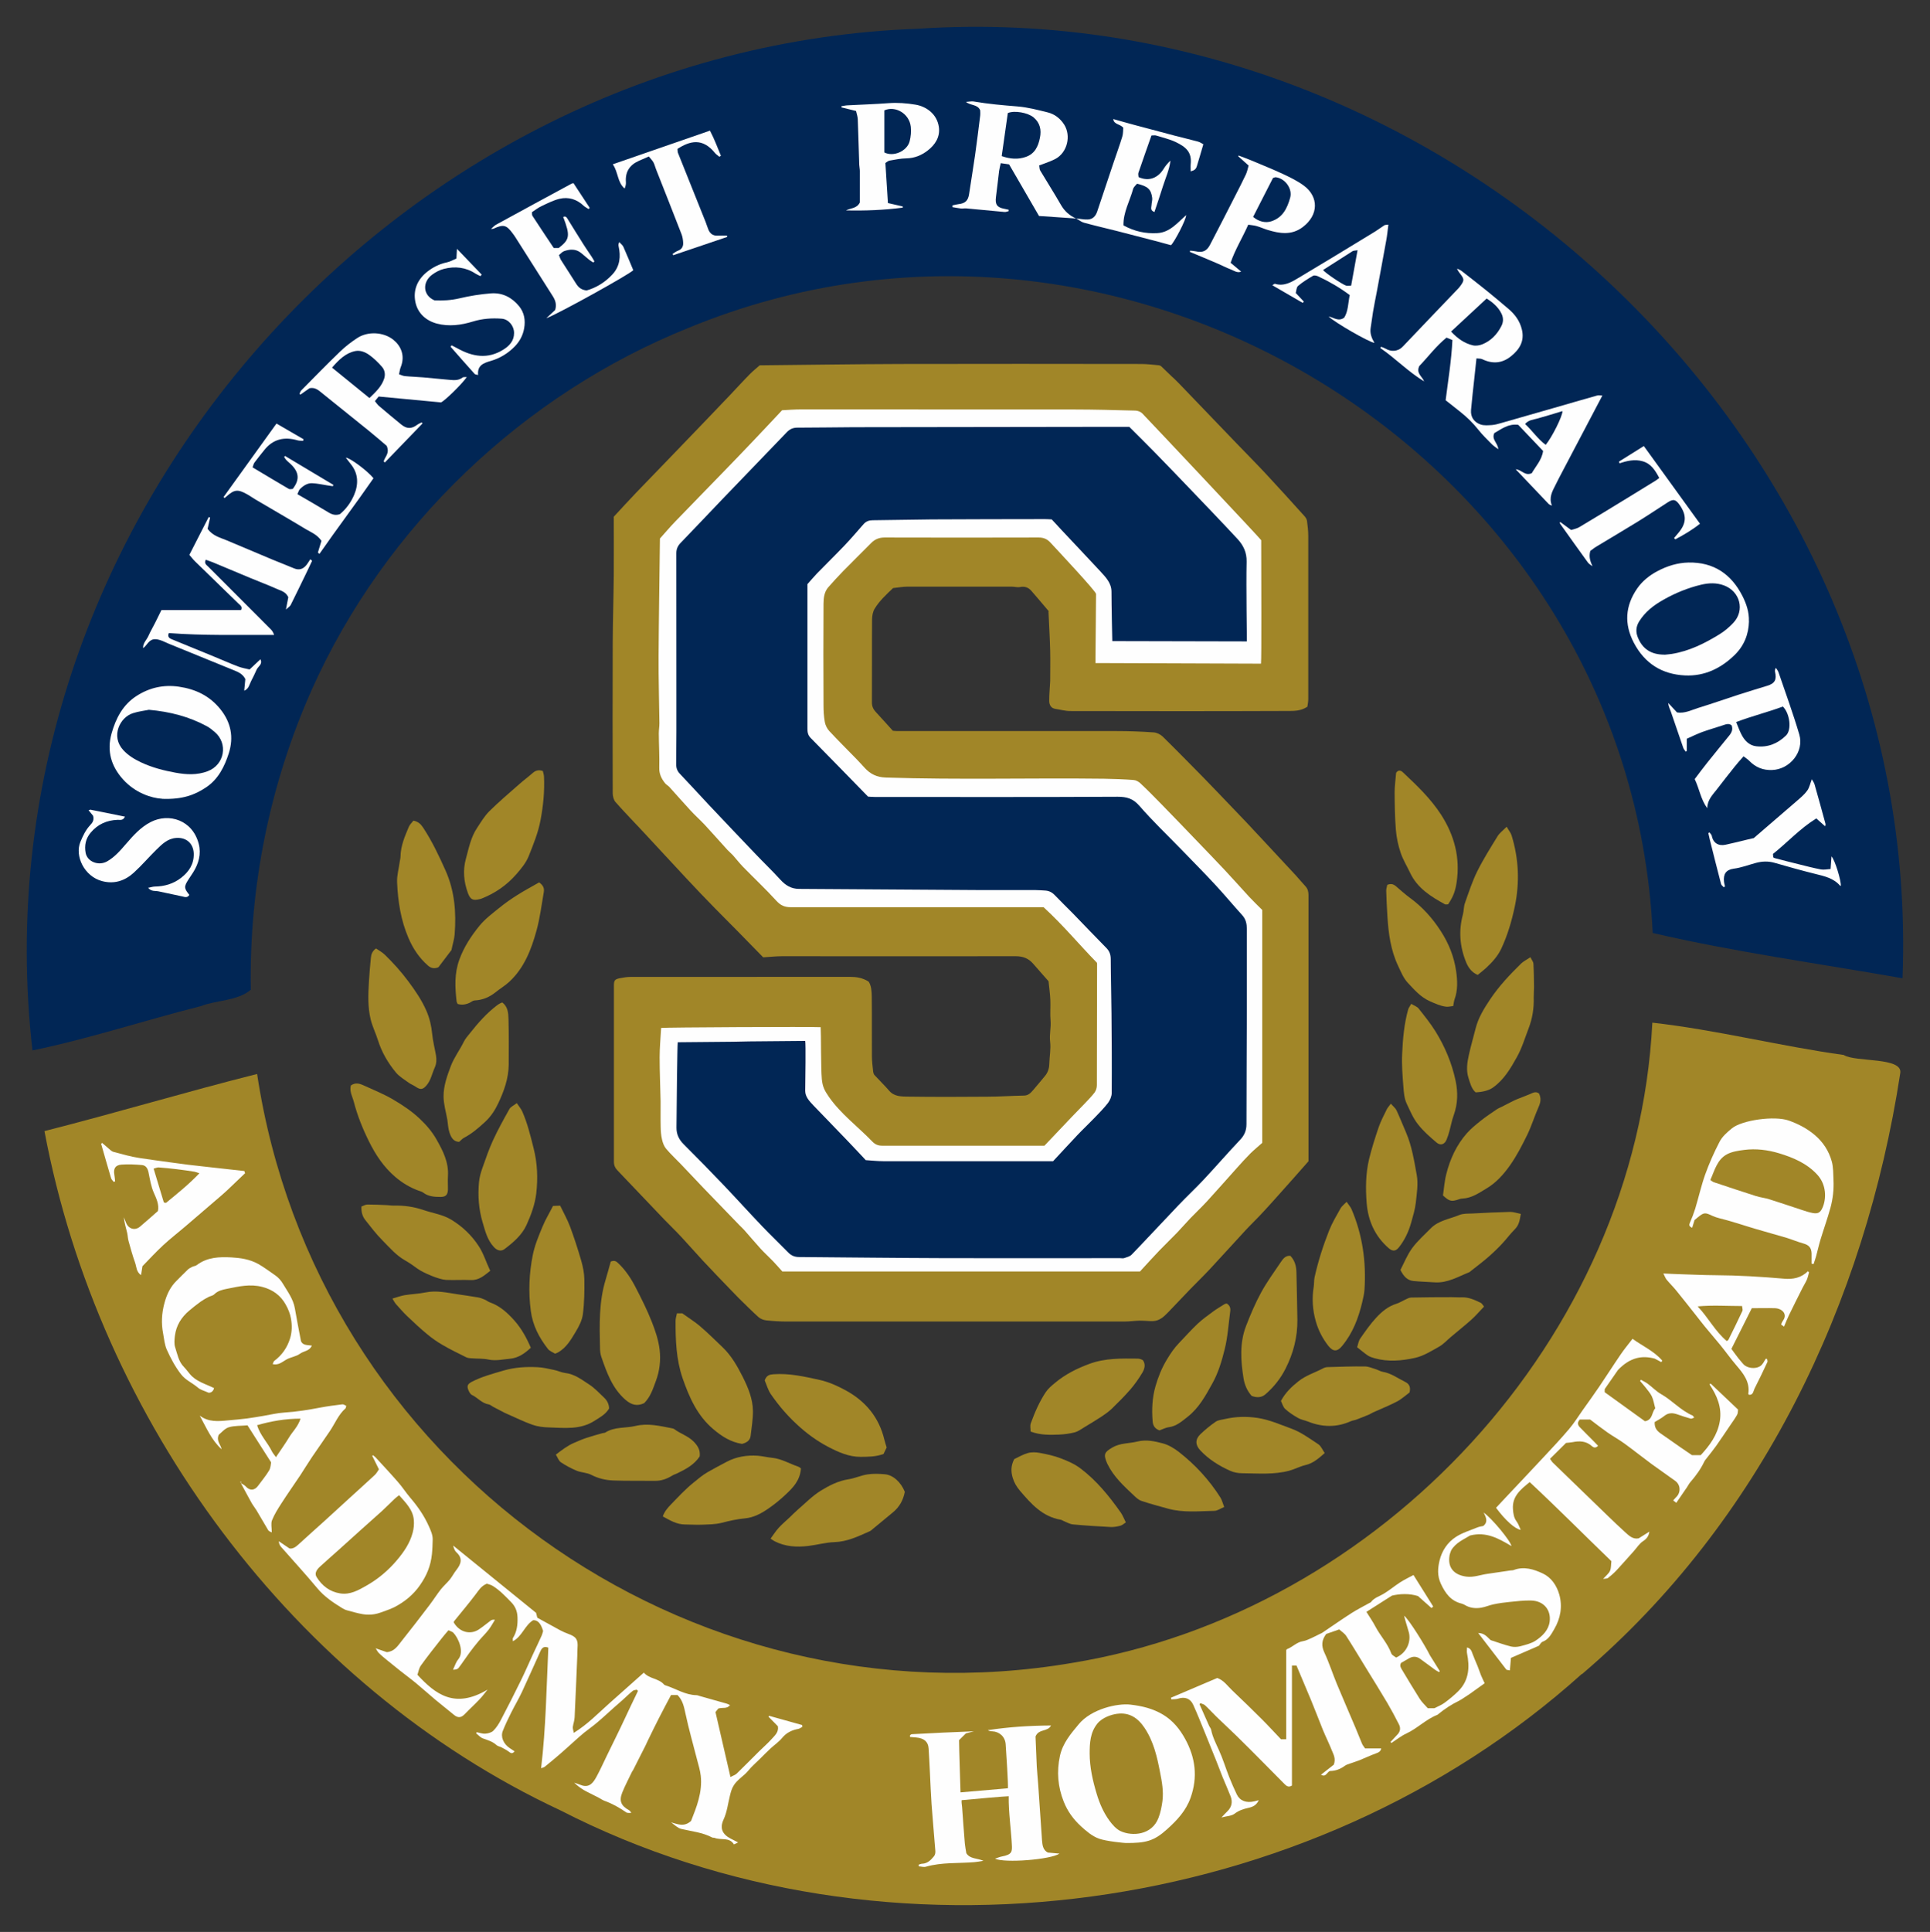 <svg viewBox="0 0 259.2 259.4" xmlns="http://www.w3.org/2000/svg" data-name="Layer 1" id="Layer_1">
  <rect x="0" y="0" width="259.2" height="259.4" fill="#333333" stroke="none"/>
  <path fill="#012655" d="M221.96,125.27c-3.1-63.64-70.89-105.39-129.46-81.26-22.21,8.92-40.76,26.61-50.57,48.46-5.67,12.67-8.49,26.56-8.25,40.42-1.77,1.52-4.57,1.37-6.74,2.21-7.54,1.9-14.97,4.37-22.58,5.94C-3.71,70.71,52.86,6.4,123.27,3.86c71.24-4.74,135.01,55.78,132.24,127.49-11.17-1.97-22.55-3.52-33.55-6.08Z"></path>
  <path fill="#a18628" d="M212.44,224.76c-36.48,32.81-93.42,40.77-137.19,18.31-35.84-16.75-62-52.38-69.28-91.2,9.54-2.42,18.97-5.26,28.56-7.67,7.89,52.26,57.67,87.93,109.51,79.07,41.3-6.78,75.75-43.57,77.87-85.96,8.57.96,17.11,3.15,25.71,4.34,1.52,1,8.03.23,7.58,2.48-4.73,30.83-18.76,60.21-42.73,80.65,0,0,0,0-.01-.01Z"></path>
  <path fill="#a18628" d="M140.88,82.11c-.69-.81-1.51-1.8-2.36-2.77-.4-.46-.89-.65-1.53-.52-.35.07-.73-.05-1.1-.05-4.68,0-9.36,0-14.04,0-.59,0-1.18.11-1.91.19-.85.82-1.82,1.68-2.49,2.8-.23.39-.32.92-.33,1.39-.03,3.72,0,7.45-.02,11.17,0,.53.19.93.54,1.3.74.79,1.45,1.6,2.27,2.5.1,0,.34.04.58.04,9.83,0,19.65-.01,29.48,0,1.66,0,3.32.06,4.98.18.42.03.91.27,1.21.57,1.8,1.76,3.55,3.56,5.32,5.35.68.69,1.35,1.39,2.02,2.09,1.27,1.32,2.55,2.65,3.81,3.98.77.81,1.52,1.63,2.28,2.44,1.48,1.59,2.97,3.18,4.44,4.77.44.48.85.99,1.29,1.46.32.34.41.74.41,1.19,0,3.56,0,7.12,0,10.67,0,8.29,0,16.59,0,25.06-.62.7-1.33,1.51-2.04,2.31-1.32,1.47-2.62,2.96-3.96,4.41-.78.86-1.63,1.66-2.42,2.51-1.63,1.76-3.23,3.54-4.86,5.29-.84.9-1.73,1.75-2.59,2.64-1.01,1.05-2,2.11-3.01,3.15-.55.57-1.13,1.11-1.98,1.15-.21.01-.42,0-.63-.01-.41-.02-.82-.06-1.22-.05-.68.02-1.35.12-2.03.12-15.11,0-30.22,0-45.33,0-.92,0-1.85-.06-2.77-.16-.36-.04-.76-.2-1.03-.44-.91-.82-1.77-1.69-2.64-2.54-.36-.36-.72-.73-1.07-1.1-1.25-1.3-2.5-2.59-3.73-3.91-.98-1.05-1.93-2.15-2.91-3.2-.74-.8-1.53-1.55-2.28-2.33-2.1-2.2-4.19-4.41-6.3-6.61-.32-.33-.48-.69-.48-1.16,0-7.88,0-15.77,0-23.65,0-.72.12-.87.86-1.01.45-.09.9-.16,1.36-.16,9.83,0,19.65,0,29.48-.01.85,0,1.66.11,2.51.64.37.55.41,1.32.42,2.05.03,2.65,0,5.31.02,7.96,0,.7.1,1.4.17,2.1.02.15.08.33.18.44.65.71,1.34,1.37,1.97,2.1.67.79,1.61.77,2.47.79,3.58.05,7.17.04,10.76.01,1.62-.01,3.24-.12,4.86-.15.57,0,.9-.34,1.22-.71.55-.63,1.07-1.28,1.61-1.92.39-.47.57-1.02.58-1.63.03-1,.23-2.02.11-3-.11-.95.14-1.87.06-2.81-.08-.92.01-1.86-.03-2.79-.03-.78-.15-1.56-.24-2.49-.63-.72-1.36-1.55-2.1-2.39-.61-.69-1.35-.97-2.3-.97-10.46.02-20.91,0-31.37,0-.81,0-1.62.09-2.55.15-1.18-1.21-2.39-2.45-3.6-3.68-1-1.02-2.03-2.03-3.03-3.06-1.22-1.25-2.43-2.51-3.62-3.79-1.94-2.07-3.86-4.17-5.79-6.24-1.26-1.35-2.56-2.68-3.78-4.06-.26-.29-.39-.79-.39-1.19-.02-6.68-.02-13.36,0-20.04.01-3.06.11-6.11.14-9.17.02-2.65,0-5.31,0-7.93,1-1.08,1.96-2.13,2.94-3.16,1.58-1.65,3.17-3.28,4.76-4.93,1.45-1.5,2.9-3,4.34-4.51,1.18-1.23,2.36-2.47,3.54-3.7.9-.95,1.78-1.92,2.7-2.85.43-.44.93-.83,1.32-1.18,6.37-.06,12.63-.16,18.88-.18,10.78-.03,21.57-.01,32.35,0,.78,0,1.57.1,2.35.17.13.01.27.07.36.16.45.42.88.85,1.32,1.27.33.31.67.61.98.94,2.62,2.72,5.23,5.44,7.84,8.16,1.3,1.35,2.62,2.68,3.9,4.05,1.75,1.88,3.47,3.78,5.19,5.69.16.17.3.41.33.63.09.67.17,1.34.17,2.02.01,7.31,0,14.62,0,21.92,0,.37-.08.73-.12,1.01-.9.6-1.83.57-2.7.57-9.72.04-19.43.03-29.15.01-.66,0-1.33-.19-1.99-.29-.6-.09-.82-.55-.83-1.05-.01-.84.08-1.68.12-2.52,0-.05.01-.11.01-.16,0-1.35.03-2.7,0-4.05-.04-1.66-.14-3.32-.23-5.31Z"></path>
  <path fill="#a18628" d="M89.02,203.6c.22-.66.66-1.15,1.1-1.61.96-.99,1.9-2.01,2.97-2.88.64-.52,1.27-1.07,2.02-1.49.82-.46,1.65-.91,2.49-1.35,1.32-.69,2.72-.91,4.18-.81.65.05,1.29.22,1.94.28,1.25.13,2.32.79,3.47,1.18.17.06.32.2.38.24-.12,1.6-1.03,2.55-1.99,3.45-.73.69-1.51,1.34-2.34,1.91-.96.67-2,1.24-3.2,1.35-1.07.1-2.09.33-3.13.6-.86.22-1.78.21-2.68.25-.74.03-1.48-.03-2.22-.03-1.12,0-2.02-.55-3.01-1.09Z"></path>
  <path fill="#a18628" d="M72.9,103.51c.05.23.15.5.16.78.09,1.97-.1,3.9-.47,5.85-.32,1.69-.96,3.24-1.58,4.8-.36.91-1.04,1.73-1.7,2.48-1.25,1.42-2.78,2.49-4.55,3.2-.1.04-.21.08-.31.1-.94.24-1.29.07-1.62-.84-.54-1.5-.69-3.02-.26-4.57.39-1.42.66-2.89,1.5-4.14.51-.77.99-1.59,1.63-2.23,1.29-1.28,2.69-2.46,4.06-3.67.57-.5,1.19-.96,1.76-1.46.38-.34.78-.49,1.38-.29Z"></path>
  <path fill="#a18628" d="M82.02,169.39c.5-.2.74-.04,1,.21,1.01.95,1.75,2.09,2.37,3.3.76,1.47,1.51,2.97,2.12,4.51.49,1.23.93,2.53,1.08,3.83.16,1.38.01,2.81-.5,4.17-.39,1.05-.71,2.12-1.58,2.99-.94.44-1.69.26-2.52-.46-1.76-1.54-2.5-3.64-3.23-5.75-.14-.4-.18-.86-.18-1.29-.07-3.06-.15-6.11.76-9.09.25-.83.47-1.66.68-2.41Z"></path>
  <path fill="#a18628" d="M69.41,148.12c.29.44.58.76.74,1.14.69,1.57,1.09,3.23,1.51,4.9.52,2.03.59,4.07.36,6.08-.17,1.45-.7,2.91-1.32,4.26-.61,1.33-1.76,2.32-2.94,3.21-.47.36-1,.2-1.43-.27-.88-.94-1.16-2.12-1.51-3.3-.53-1.78-.66-3.59-.49-5.42.06-.64.24-1.28.46-1.9.44-1.26.88-2.53,1.43-3.73.66-1.43,1.43-2.82,2.2-4.19.17-.3.57-.46.98-.78Z"></path>
  <path fill="#a18628" d="M81.79,189.14c-.51.82-1.24,1.17-1.93,1.62-1.93,1.24-4.03.96-6.11.9-.76-.02-1.54-.11-2.25-.36-1.14-.4-2.23-.95-3.34-1.43-.17-.08-.35-.15-.52-.24-.48-.25-.96-.5-1.43-.75-.19-.1-.37-.28-.57-.31-.92-.14-1.48-.9-2.26-1.27-.21-.1-.37-.4-.47-.64-.24-.57-.1-.83.44-1.12,1.36-.71,2.83-1.09,4.29-1.52,1.5-.44,3-.52,4.52-.45.75.03,1.5.21,2.25.37.51.1.99.35,1.5.41,1.26.14,2.22.9,3.21,1.54.74.48,1.36,1.16,2.01,1.77.43.4.67.91.67,1.49Z"></path>
  <path fill="#a18628" d="M74.55,181.76c-.29-.19-.74-.34-.98-.66-1.16-1.5-2.02-3.11-2.28-5.07-.34-2.55-.23-5.07.27-7.55.26-1.29.79-2.55,1.3-3.78.39-.95.93-1.83,1.41-2.78.32-.01.58-.03.96-.04.45.94.96,1.84,1.32,2.79.56,1.5,1.05,3.03,1.5,4.57.24.83.42,1.71.43,2.57.02,1.55,0,3.12-.2,4.65-.1.8-.51,1.61-.94,2.32-.64,1.06-1.26,2.18-2.42,2.82-.07.04-.15.06-.36.15Z"></path>
  <path fill="#a18628" d="M60.65,127.54c-.58.77-1.21,1.59-1.77,2.33-.6.25-1.03.1-1.4-.22-1.17-1.02-2-2.26-2.62-3.7-1.03-2.4-1.42-4.91-1.53-7.48-.04-.91.23-1.83.35-2.74.03-.24.11-.48.11-.73.02-1.43.58-2.71,1.12-3.99.13-.31.41-.55.61-.82.64.12.99.46,1.29.91,1.21,1.83,2.14,3.8,3.03,5.79,1.22,2.74,1.45,5.63,1.22,8.57-.05.65-.26,1.28-.42,2.07Z"></path>
  <path fill="#a18628" d="M48.52,162.01c.28-.1.55-.28.82-.28.87,0,1.74.04,2.62.08.3.01.6.07.9.06,1.38-.03,2.7.15,4.02.6,1.25.43,2.57.59,3.75,1.31,1.5.92,2.69,2.06,3.66,3.53.67,1.02.99,2.16,1.55,3.32-.76.58-1.46,1.28-2.59,1.24-1.11-.05-2.23.03-3.34-.02-.94-.04-3.05-.94-3.83-1.5-.53-.38-1.06-.77-1.63-1.09-1.24-.69-2.14-1.76-3.11-2.74-.84-.85-1.57-1.81-2.31-2.75-.37-.48-.52-1.06-.49-1.76Z"></path>
  <path fill="#a18628" d="M71.29,180.96c-.85.79-1.7,1.38-2.83,1.48-.94.08-1.86.31-2.83.11-.74-.16-1.52-.11-2.28-.17-.24-.02-.51-.03-.72-.13-1.07-.53-2.14-1.05-3.17-1.65-.73-.42-1.42-.9-2.07-1.44-.92-.76-1.8-1.58-2.66-2.4-.55-.52-1.05-1.1-1.56-1.67-.15-.17-.25-.39-.47-.73.63-.18,1.13-.37,1.65-.46.94-.15,1.89-.18,2.82-.37,1.46-.3,2.86.04,4.28.25.91.14,1.83.26,2.74.42.32.05.62.18.92.3.22.09.42.27.64.35,1.39.48,2.43,1.44,3.37,2.5.92,1.05,1.59,2.26,2.16,3.59Z"></path>
  <path fill="#a18628" d="M50.5,127.35c.39.27.83.5,1.17.83,1.15,1.12,2.22,2.3,3.18,3.6.93,1.25,1.8,2.52,2.42,3.95.43.98.66,2,.77,3.07.09.97.34,1.92.51,2.89.1.57.08,1.11-.17,1.67-.36.79-.5,1.66-1.08,2.35-.49.59-.83.65-1.45.22-.28-.2-.63-.32-.91-.52-.61-.45-1.3-.84-1.77-1.41-1.06-1.28-1.9-2.71-2.41-4.33-.29-.93-.73-1.8-.97-2.76-.42-1.71-.34-3.41-.24-5.13.06-1.06.16-2.12.26-3.18.04-.47.2-.9.68-1.25Z"></path>
  <path fill="#a18628" d="M121.52,200.29c-.21,1.14-.73,2.06-1.61,2.78-.98.81-1.96,1.62-2.94,2.43-.06.05-.14.09-.21.12-1.51.67-2.99,1.39-4.71,1.44-1.16.04-2.31.37-3.47.51-1.57.19-3.11.11-4.55-.63-.17-.09-.32-.2-.54-.35.37-.5.69-1.01,1.08-1.44.45-.5.97-.93,1.46-1.39.35-.33.69-.69,1.06-1.01,1.03-.88,1.99-1.88,3.13-2.59,1.14-.7,2.36-1.33,3.74-1.54.85-.13,1.67-.52,2.52-.65.78-.12,1.59-.09,2.37-.02,1.08.09,2.15,1.06,2.66,2.34Z"></path>
  <path fill="#a18628" d="M72.39,118.47c.59.4.73.83.64,1.32-.3,1.71-.51,3.46-.97,5.13-.7,2.56-1.65,5.04-3.67,6.91-.55.51-1.22.9-1.81,1.38-.83.67-1.76,1.07-2.84,1.12-.23.01-.44.2-.66.31-.51.24-1.03.33-1.62.16-.05-.12-.13-.24-.14-.36-.21-1.87-.31-3.69.36-5.56.63-1.75,1.61-3.22,2.74-4.61.75-.91,1.73-1.64,2.66-2.39.76-.62,1.56-1.18,2.39-1.7.96-.61,1.96-1.14,2.92-1.69Z"></path>
  <path fill="#a18628" d="M90.91,176.34h.72c.87.63,1.69,1.13,2.41,1.75,1.05.9,2.03,1.87,3.03,2.83,1.18,1.13,1.97,2.55,2.69,3.97.71,1.42,1.35,2.94,1.36,4.57.01,1.11-.18,2.22-.31,3.33-.08.67-.59.93-1.16,1.08-1.52-.24-2.71-1.01-3.86-1.98-2.15-1.83-3.21-4.24-4.11-6.82-.87-2.53-.96-5.12-.95-7.73,0-.31.11-.63.18-.99Z"></path>
  <path fill="#a18628" d="M93.97,195.55c-.73,1.11-1.85,1.71-3.01,2.27-.22.11-.46.17-.67.3-.71.44-1.46.72-2.31.71-1.88-.02-3.77.02-5.65-.05-1-.04-1.98-.27-2.91-.75-.59-.31-1.33-.3-1.95-.55-.75-.31-1.47-.69-2.14-1.14-.3-.2-.43-.64-.68-1.03.83-.63,1.55-1.19,2.4-1.56.55-.24,1.1-.48,1.66-.67.72-.24,1.46-.44,2.19-.65.13-.04.29-.02.4-.09,1.24-.79,2.7-.56,4.04-.88,1.67-.4,3.3,0,4.93.32.11.02.22.05.3.11.82.63,1.85.91,2.6,1.68.56.58.9,1.15.8,1.97Z"></path>
  <path fill="#a18628" d="M47.09,145.77c.58-.44,1.14-.31,1.67-.07,1.36.62,2.76,1.18,4.05,1.94,1.25.74,2.47,1.54,3.56,2.57.89.84,1.67,1.75,2.25,2.78.86,1.51,1.66,3.07,1.54,4.92-.04.6.01,1.2,0,1.8-.03.73-.29,1-1,1-.82,0-1.64-.05-2.34-.59-.17-.13-.4-.18-.6-.25-1.16-.42-2.19-1.04-3.14-1.85-1.54-1.32-2.63-2.95-3.52-4.75-.85-1.71-1.56-3.47-2.04-5.32-.18-.7-.6-1.36-.41-2.17Z"></path>
  <path fill="#a18628" d="M61.67,153.32c-.82-.03-1.11-.67-1.31-1.27-.18-.53-.19-1.12-.28-1.69-.18-1.04-.5-2.08-.51-3.13-.01-1.41.47-2.75.97-4.08.45-1.19,1.22-2.18,1.77-3.31.2-.41.53-.76.81-1.12,1.08-1.37,2.23-2.67,3.62-3.73.13-.1.27-.18.41-.26.09-.05.2-.08.31-.13.75.57.81,1.42.83,2.21.06,2.05.04,4.1.03,6.16-.02,1.84-.64,3.55-1.4,5.16-.42.89-.98,1.78-1.78,2.51-.89.82-1.77,1.58-2.84,2.14-.21.11-.37.31-.63.53Z"></path>
  <path fill="#a18628" d="M102.69,185.38c.25-.74.67-.82,1.17-.86,2.13-.16,4.16.31,6.22.76,1.25.28,2.38.8,3.46,1.38,2.68,1.45,4.51,3.62,5.23,6.64.08.34.2.68.31,1.05-.13.27-.27.56-.42.87-1,.38-2.04.38-3.07.39-1.57.01-2.99-.63-4.32-1.32-1.56-.81-2.99-1.86-4.29-3.08-1.31-1.21-2.45-2.56-3.45-4.01-.39-.56-.57-1.27-.82-1.83Z"></path>
  <path fill="#a18628" d="M202.35,111.01c.31.54.56.83.66,1.17.96,3.13,1.1,6.31.43,9.52-.41,1.95-.97,3.86-1.81,5.66-.47,1.01-1.23,1.85-2.05,2.61-.34.31-.71.59-1.12.93-.77-.31-1.24-.94-1.54-1.65-.87-2.1-1.05-4.26-.45-6.47.13-.5.1-1.04.27-1.52.51-1.44.98-2.9,1.65-4.26.81-1.63,1.79-3.18,2.74-4.73.26-.42.69-.73,1.2-1.25Z"></path>
  <path fill="#a18628" d="M189.28,186.98c-.54.4-1.06.89-1.68,1.21-1.03.54-2.13.97-3.19,1.45-.17.08-.33.19-.5.27-.57.24-1.15.47-1.73.69-.25.1-.54.12-.78.23-1.92.86-3.84.8-5.77.03-.43-.17-.91-.24-1.3-.47-.61-.35-1.22-.74-1.73-1.21-.29-.27-.4-.74-.57-1.08.61-1.13,1.42-1.89,2.33-2.62,1.01-.81,2.21-1.16,3.32-1.75.19-.1.41-.17.62-.17,1.67-.05,3.33-.11,5-.09.47,0,.95.21,1.41.35.34.1.65.31.99.37,1.14.19,2.04.88,3.04,1.37.54.27.74.7.56,1.43Z"></path>
  <path fill="#a18628" d="M206.68,146.8c.33.66.23,1.22-.05,1.84-.54,1.22-.93,2.51-1.51,3.71-.69,1.41-1.42,2.83-2.32,4.11-.84,1.19-1.84,2.32-3.11,3.08-1.02.61-2.01,1.33-3.28,1.39-.16,0-.33.04-.48.1-1,.34-1.26.29-2.14-.52.14-.9.2-1.91.45-2.87.51-2.03,1.37-3.91,2.77-5.49.55-.62,1.22-1.16,1.87-1.68.68-.54,1.4-1.02,2.12-1.51.22-.15.48-.25.72-.37.41-.21.82-.43,1.23-.63.27-.13.53-.27.81-.38.58-.24,1.17-.44,1.74-.69.38-.16.74-.39,1.17-.08Z"></path>
  <path fill="#a18628" d="M180.85,161.37c.29.43.52.67.65.96,1.49,3.47,2,7.11,1.75,10.86-.04.54-.17,1.07-.29,1.6-.51,2.17-1.28,4.21-2.73,5.95-.65.78-1.2.76-1.83-.03-.79-1-1.35-2.11-1.69-3.31-.43-1.51-.53-3.05-.28-4.61.07-.43.03-.88.12-1.3.48-2.15,1.15-4.25,1.96-6.29.41-1.03.99-1.99,1.53-2.96.16-.29.46-.5.81-.87Z"></path>
  <path fill="#a18628" d="M164.4,202.35c-.53.22-.92.51-1.32.51-2.07.04-4.16.27-6.2-.29-1.2-.33-2.41-.65-3.59-1.05-.39-.13-.74-.46-1.05-.76-1.33-1.25-2.68-2.49-3.5-4.17-.04-.07-.07-.15-.1-.22-.47-1.13-.29-1.4.74-2.01,1.07-.63,2.26-.53,3.39-.81,1.17-.29,2.3-.04,3.39.25.77.2,1.51.65,2.15,1.14,2.2,1.72,4.09,3.76,5.59,6.13.21.33.3.74.51,1.27Z"></path>
  <path fill="#a18628" d="M173.3,168.62c.61.65.79,1.39.81,2.21.04,2.13.11,4.26.13,6.39.02,2.3-.54,4.47-1.58,6.53-.67,1.33-1.58,2.48-2.7,3.45-.53.47-1.19.49-1.87.22-.59-.67-.94-1.48-1.08-2.34-.38-2.38-.55-4.77.35-7.08.59-1.52,1.23-3.03,2.01-4.46.76-1.4,1.72-2.71,2.61-4.03.31-.46.65-.96,1.31-.89Z"></path>
  <path fill="#a18628" d="M194.49,121.42c-.17,0-.33.05-.43,0-1.89-1.04-3.71-2.16-4.68-4.23-.43-.91-.97-1.77-1.28-2.72-.33-.97-.54-2-.63-3.02-.14-1.68-.16-3.38-.17-5.06,0-.87.13-1.73.2-2.62.24-.38.58-.38.88-.1,1.89,1.77,3.77,3.56,5.18,5.75,1.76,2.75,2.56,5.74,2.07,9.02-.18,1.22-.45,1.94-1.15,2.99Z"></path>
  <path fill="#a18628" d="M155.73,192.06c-.58-.2-.88-.59-.93-1.21-.13-1.59-.06-3.18.38-4.71.36-1.24.84-2.46,1.53-3.59.48-.8.98-1.55,1.63-2.22.83-.86,1.62-1.76,2.49-2.58.65-.61,1.38-1.13,2.1-1.66.48-.35.99-.65,1.5-.97.09-.06.2-.07.31-.1.43.24.54.62.48,1.05-.23,1.7-.33,3.43-.74,5.08-.39,1.57-.85,3.15-1.66,4.6-.91,1.65-1.81,3.3-3.32,4.48-.75.59-1.5,1.27-2.54,1.4-.4.05-.77.26-1.23.42Z"></path>
  <path fill="#a18628" d="M186.8,148.2c.33.38.62.59.75.88.46.99.86,2,1.29,3,.78,1.82,1.08,3.77,1.43,5.69.22,1.2,0,2.5-.13,3.74-.1.89-.37,1.76-.61,2.62-.34,1.21-.86,2.35-1.65,3.34-.43.55-.86.58-1.39.11-1.85-1.61-2.76-3.69-2.95-6.08-.15-1.96-.13-3.94.33-5.87.35-1.45.81-2.88,1.29-4.29.28-.82.7-1.59,1.08-2.38.1-.21.27-.39.55-.77Z"></path>
  <path fill="#a18628" d="M182.26,180.9c.14-.4.19-.86.43-1.19.67-.96,1.34-1.93,2.13-2.78.75-.81,1.61-1.54,2.73-1.88.39-.12.73-.35,1.11-.52.27-.12.55-.3.84-.31,1.82-.04,3.64-.05,5.47-.05.46,0,.93.04,1.39.02.91-.02,1.7.35,2.49.73.17.08.28.3.46.51-.59.61-1.1,1.22-1.68,1.74-.89.8-1.83,1.54-2.74,2.31-.54.45-1.02,1-1.63,1.34-1.03.58-2.09,1.25-3.22,1.5-1.77.39-3.62.56-5.43.05-.31-.09-.63-.19-.9-.36-.45-.3-.86-.66-1.44-1.11Z"></path>
  <path fill="#a18628" d="M189.54,134.79c.41.25.78.37.98.62.79,1,1.6,2,2.27,3.08,1.27,2.05,2.2,4.27,2.7,6.63.32,1.53.3,3.08-.25,4.6-.26.71-.39,1.47-.6,2.21-.1.37-.22.73-.36,1.08-.27.66-.82.85-1.36.39-.89-.76-1.76-1.51-2.5-2.46-.66-.84-1.04-1.79-1.48-2.71-.35-.71-.41-1.58-.47-2.39-.11-1.44-.23-2.89-.16-4.33.09-2.01.26-4.03.81-5.98.06-.22.23-.41.42-.76Z"></path>
  <path fill="#a18628" d="M177.92,195.09c-.88.78-1.61,1.4-2.62,1.63-.73.17-1.42.55-2.15.75-2.07.55-4.18.36-6.28.34-.56,0-1.16-.1-1.66-.33-1.49-.67-2.88-1.53-4.01-2.74-.68-.72-.7-1.48,0-2.16.64-.61,1.34-1.19,2.07-1.69.34-.23.82-.26,1.24-.36,1.45-.33,2.87-.37,4.37-.15,1.6.24,3.03.89,4.5,1.42,1.31.47,2.48,1.33,3.66,2.11.37.24.57.76.87,1.19Z"></path>
  <path fill="#a18628" d="M138.41,192.23c0-.41-.09-.8.02-1.11.53-1.46,1.15-2.89,2.01-4.19.33-.49.81-.89,1.27-1.27,1.37-1.14,2.92-1.92,4.61-2.54,2.13-.78,4.29-.72,6.47-.7.13,0,.27.03.4.07.1.03.2.09.3.14.42.59.21,1.2-.08,1.69-.47.79-1.01,1.55-1.61,2.25-.78.9-1.63,1.74-2.48,2.57-.41.39-.88.73-1.35,1.04-.79.52-1.61,1.01-2.42,1.5-.39.24-.78.53-1.21.64-.68.17-1.4.27-2.1.3-1.25.05-2.51.08-3.81-.4Z"></path>
  <path fill="#a18628" d="M195.16,135.08c-.32.03-.63.12-.93.09-.79-.09-1.48-.42-2.21-.74-1.25-.56-2.09-1.55-2.96-2.48-.58-.62-.92-1.48-1.29-2.26-1-2.1-1.3-4.37-1.44-6.66-.07-1.14-.13-2.29-.16-3.43,0-.28.1-.56.14-.79.5-.21.84-.09,1.16.18.62.52,1.22,1.08,1.88,1.56,1.68,1.22,3.03,2.73,4.15,4.47,1.07,1.65,1.79,3.46,2.06,5.38.18,1.25.24,2.56-.22,3.81-.08.23-.1.48-.18.9Z"></path>
  <path fill="#a18628" d="M204.25,162.98c-.15.85-.24,1.49-.77,2.03-.65.65-1.2,1.41-1.84,2.08-.6.63-1.23,1.23-1.88,1.79-.72.62-1.49,1.19-2.23,1.78-.06.05-.12.12-.19.15-1.5.6-2.93,1.48-4.64,1.37-.95-.06-1.91-.09-2.86-.18-.85-.08-1.35-.65-1.76-1.49.49-.94.91-2.02,1.58-2.93.71-.97,1.65-1.79,2.5-2.66,1.05-1.06,2.53-1.24,3.82-1.78.55-.23,1.23-.18,1.86-.21,1.66-.09,3.32-.17,4.98-.21.44,0,.88.16,1.43.27Z"></path>
  <path fill="#a18628" d="M136.22,195.91c.53-.25,1.15-.62,1.82-.81.5-.14,1.08-.12,1.6-.02.93.17,1.88.37,2.77.71.93.35,1.89.76,2.68,1.36,2.17,1.63,3.87,3.73,5.43,5.94.26.37.43.82.68,1.32-.26.17-.48.38-.74.45-.42.11-.87.19-1.3.17-1.69-.09-3.38-.19-5.07-.35-.41-.04-.81-.28-1.21-.44-.15-.06-.29-.17-.44-.19-2.45-.42-3.96-2.13-5.46-3.89-.45-.53-.78-1.08-.98-1.76-.24-.82-.25-1.59.21-2.49Z"></path>
  <path fill="#a18628" d="M205.54,128.53c.19.39.39.62.4.86.06,1.06.07,2.12.08,3.17,0,.46-.05.93-.04,1.39.04,1.41-.17,2.77-.67,4.08-.51,1.32-.91,2.7-1.6,3.92-.84,1.51-1.73,3.03-3.2,4.07-.49.35-1.21.59-2.33.65-.56-.48-.74-1.24-.96-1.93-.34-1.05-.17-2.11.06-3.15.26-1.17.6-2.32.89-3.48.36-1.45,1.13-2.69,1.95-3.92,1.19-1.78,2.64-3.32,4.16-4.81.32-.31.75-.51,1.26-.86Z"></path>
  <path fill="#fefefe" d="M201.19,60.3c-.38-.29-.65-.46-.86-.68-.61-.62-1.24-1.23-1.78-1.91-.73-.93-1.57-1.73-2.49-2.46-.62-.49-1.24-.98-1.91-1.51.34-2.69.78-5.37.91-8.08-.3-.13-.52-.22-.79-.33-1.42,1.15-2.49,2.61-3.66,3.82-.46.98.39,1.38.65,2.06-2.13-1.29-3.85-3.09-5.88-4.48.03-.06.06-.11.1-.17.21.08.43.15.62.26.67.4,1.59.45,2.3-.29,2.48-2.62,4.99-5.22,7.48-7.83.13-.14.24-.3.35-.45.39-.56.4-.78.01-1.31-.19-.26-.41-.5-.56-.87.19.09.4.16.57.28,1.16.9,2.33,1.81,3.47,2.73.98.79,1.93,1.6,2.89,2.41.86.74,1.51,1.61,1.78,2.76.37,1.55-.31,2.65-1.43,3.56-1.19.98-2.5,1.09-3.89.42-.2-.1-.47-.07-.78-.11-.1.95-.2,1.83-.29,2.71-.15,1.41-.32,2.81-.44,4.22-.08.96.42,1.65,1.29,1.95.47.16,1.03.1,1.54.07.4-.03.8-.15,1.19-.26,2.37-.67,4.73-1.35,7.09-2.03,1.95-.56,3.89-1.13,5.85-1.68.19-.05.41,0,.68.01-1.84,3.49-3.61,6.85-5.37,10.21-.32.6-.63,1.2-.93,1.81-.43.85-.92,1.69-.47,2.76-.15-.07-.34-.11-.45-.23-1.45-1.52-2.9-3.05-4.42-4.65.8.04,1.24.95,2.16.52.53-.92,1.36-1.8,1.52-2.98-1.18-1.23-2.28-2.39-3.34-3.51-1.36-.18-2.28.59-3.21,1.11-.4.85.43,1.28.53,2.12Z"></path>
  <path fill="#fefefe" d="M41.91,75.31c-.27.58-.55,1.16-.82,1.73-.68,1.39-1.35,2.79-2.04,4.17-.1.21-.34.34-.65.63.14-.72.24-1.23.32-1.65-.34-.73-.97-.87-1.5-1.1-1.18-.53-2.4-.98-3.59-1.48-1.68-.7-3.35-1.41-5.02-2.1-.31-.13-.64-.23-.98-.35-.24.51.1.68.31.9,1.27,1.28,2.55,2.56,3.83,3.83,1.55,1.55,3.09,3.09,4.63,4.64.18.18.3.41.41.72-4.75-.02-9.46.11-14.14-.25-.2.49.05.69.37.82,1.9.78,3.81,1.56,5.71,2.34,1.08.44,2.14.92,3.23,1.33.49.19,1.02.27,1.54.4.53-.5.98-.92,1.45-1.37.35.66-.3.95-.5,1.38-.23.52-.47,1.03-.74,1.54-.24.46-.31,1.05-.93,1.3.05-.57.1-1.1.15-1.56-.34-.66-.87-.91-1.43-1.14-2.96-1.2-5.92-2.41-8.88-3.62-.37-.15-.73-.35-1.12-.47-.87-.28-1.27-.13-1.83.6-.13.17-.27.33-.47.47-.05-.66.48-1.1.72-1.65.26-.59.6-1.16.89-1.74.29-.58.57-1.16.85-1.72h10.69c.24-.46-.13-.65-.36-.88-1.94-1.89-3.88-3.77-5.82-5.66-.27-.26-.49-.56-.76-.87.89-1.73,1.75-3.4,2.6-5.08.06.02.13.04.19.07-.12.53-.24,1.07-.34,1.52.7.94,1.65,1.16,2.52,1.52,2.07.87,4.13,1.74,6.2,2.61.95.4,1.91.75,2.86,1.16.72.31,1.27.11,1.72-.47.18-.23.33-.49.49-.74l.25.21Z"></path>
  <path fill="#fefefe" d="M144.55,29.34c-1.65-.11-3.31-.23-5.01-.34-1.34-2.31-2.66-4.59-4.02-6.93-.33-.05-.68-.1-1.12-.16-.09.42-.18.73-.22,1.04-.15,1.16-.26,2.32-.42,3.48-.14.99.12,1.42,1.1,1.6.2.04.4.08.6.13v.19c-.18.04-.37.13-.56.11-1.71-.15-3.42-.32-5.14-.48-.24-.02-.49.04-.73.01-.37-.04-.74-.12-1.12-.18,0-.08,0-.15,0-.23.27-.06.55-.14.82-.17.91-.1,1.29-.48,1.42-1.36.26-1.74.55-3.47.8-5.21.25-1.77.47-3.55.69-5.32.03-.27,0-.54,0-.71-.37-.84-1.24-.59-1.91-1.13.45-.03.74-.1,1.01-.06,1.96.34,3.93.51,5.91.67,1.37.11,2.72.47,4.06.8.92.23,1.66.8,2.19,1.61.98,1.52.44,3.76-1.13,4.62-.47.26-.99.43-1.49.63-.22.09-.45.16-.72.26.05.26.03.5.13.67.93,1.56,1.91,3.09,2.81,4.66.49.84,1.16,1.42,2.02,1.8h.02Z"></path>
  <path fill="#fefefe" d="M41.52,52.16c-.38.27-.77.55-1.17.82-.04-.03-.09-.07-.13-.1.08-.16.13-.35.25-.47,1.73-1.75,3.44-3.51,5.21-5.21.7-.68,1.49-1.28,2.31-1.82,1.41-.92,3.5-.81,4.81.22,1.01.8,1.66,2.12,1.01,3.72-.11.27-.14.57-.22.94.31.1.55.22.8.24.81.08,1.63.1,2.44.17,1.22.1,2.43.24,3.65.34.57.05,1.14.07,1.64-.32.11-.09.33-.04.57-.06-.74,1.04-2.96,3.18-3.46,3.4-2.83-.27-5.59-.53-8.38-.79-.16.2-.31.39-.5.62.19.23.34.47.54.64,1,.85,2,1.69,3.01,2.51.75.6,1.37.59,2.14.02.18-.13.39-.21.59-.32.04.05.07.1.11.15-1.68,1.74-3.37,3.49-5.05,5.23-.05-.04-.11-.08-.16-.12.12-.62.86-1.07.4-2.11-.62-.52-1.47-1.27-2.36-1.99-2.2-1.78-4.42-3.55-6.62-5.33-.43-.35-.87-.54-1.43-.4Z"></path>
  <path fill="#fefefe" d="M229.28,108.51c-.87-1.18-1.05-2.6-1.68-3.9.58-.76,1.12-1.5,1.7-2.22.97-1.22,1.96-2.42,2.94-3.63.33-.4.52-.83.32-1.37-.4-.32-.8-.12-1.22.01-.9.3-1.82.56-2.71.88-.7.26-1.38.59-2.09.91v1.65c-.05.03-.1.05-.15.08-.11-.17-.27-.33-.33-.52-.56-1.61-1.1-3.23-1.66-4.84-.13-.37-.32-.72-.36-1.18.4.43.79.85,1.19,1.28,1.05.16,1.94-.33,2.85-.61,1.83-.56,3.64-1.2,5.46-1.79,1.26-.41,2.53-.79,3.8-1.18,1.02-.31,1.3-.81,1.05-1.88-.04-.15,0-.32.11-.53.12.19.28.37.35.58.95,2.79,1.97,5.56,2.8,8.38.67,2.3-1.26,4.67-3.65,4.76-1.24.05-2.23-.37-3.07-1.23-.2-.21-.45-.36-.77-.61-.44.5-.84.94-1.2,1.4-.8,1-1.59,2-2.37,3.02-.57.74-1.29,1.42-1.3,2.53Z"></path>
  <path fill="#fefefe" d="M21.78,107.25c-1.48-.09-3.63-.8-5.25-2.59-1.59-1.76-2.21-3.8-1.55-6.17.58-2.06,1.52-3.86,3.35-5.04,1.72-1.11,3.62-1.55,5.69-1.25,2.25.33,4.14,1.23,5.58,3.03,1.42,1.77,1.81,3.75,1.13,5.9-.58,1.81-1.42,3.5-3.07,4.6-1.5,1-3.14,1.63-5.87,1.53Z"></path>
  <path fill="#fefefe" d="M234.89,83.41c-.04,1.76-.66,3.3-1.92,4.53-1.84,1.8-4.05,2.87-6.67,2.75-3.09-.15-5.4-1.59-6.87-4.38-1.34-2.55-1.15-4.98.45-7.3.68-.98,1.63-1.75,2.71-2.32,1.32-.7,2.71-1.13,4.19-1.16,3.37-.06,5.74,1.55,7.24,4.51.53,1.05.9,2.16.86,3.37Z"></path>
  <path fill="#fefefe" d="M149.53,15.99c.93.26,1.86.53,2.8.78,1.83.49,3.65.98,5.49,1.46,1.02.27,2.05.5,3.06.78.27.07.51.24.73.36-.31,1.04-.57,1.97-.86,2.9-.13.44-.32.6-.84.74,0-.34-.03-.66,0-.97.17-1.61-.63-2.31-2.04-2.98-.83-.39-1.75-.59-2.63-.87-.15-.04-.32,0-.6,0-.58,1.66-1.18,3.33-1.75,5.01-.06.18.01.41.02.58,1.48.66,2.65.03,3.35-1.09.25-.4.55-.78.93-1.12-.14,1.22-.66,2.33-1.02,3.47-.35,1.15-.75,2.28-1.13,3.43-.62-.23-.4-.62-.39-.94.01-.32.13-.65.09-.96-.15-1.16-.6-1.57-2.04-1.9-.16.2-.44.42-.52.69-.44,1.62-1.34,3.14-1.3,4.9,1.47.81,2.96,1.13,4.54,1.04,1.69-.09,2.68-1.36,3.88-2.42.01.61-1.62,3.69-2.04,4.04-.76-.21-1.49-.41-2.22-.6-1.68-.44-3.37-.88-5.06-1.31-1.47-.37-2.95-.71-4.41-1.11-.37-.1-.69-.38-1.04-.58h-.02c.53.06,1.06.17,1.58.15.68-.02,1.07-.48,1.27-1.09.72-2.14,1.43-4.29,2.15-6.43.4-1.2.84-2.39,1.21-3.6.13-.42.1-.89.13-1.21-.48-.53-1.28-.42-1.34-1.17h-.02Z"></path>
  <path fill="#fefefe" d="M42.69,74.2c.17-.55.34-1.1.48-1.58-.59-.86-1.41-1.16-2.12-1.58-2.23-1.35-4.49-2.65-6.73-3.97-.4-.23-.77-.51-1.18-.73-1.2-.67-1.69-.61-2.7.3-.09.08-.19.15-.28.23-.05-.04-.1-.08-.14-.13,2.36-3.27,4.71-6.54,7.11-9.87,1.25.73,2.44,1.42,3.64,2.11-.02.07-.04.14-.07.21-.25-.02-.51,0-.74-.07-1.77-.51-3.29-.18-4.47,1.31-.44.56-.89,1.1-1.31,1.67-.12.16-.16.38-.26.65,1.65.99,3.25,1.95,4.86,2.89.14.08.37.01.53.01.91-1.17.88-2.13-.09-3.16-.24-.26-.53-.47-.78-.73-.11-.12-.19-.27-.28-.41.04-.04.08-.08.12-.13,2.16,1.29,4.33,2.58,6.49,3.88-.02.06-.04.12-.06.18-.23-.03-.46-.07-.69-.1-.7-.11-1.39-.27-2.09-.3-.66-.03-1.2.34-1.65.79-.15.15-.2.4-.34.68,1.34.78,2.61,1.5,3.86,2.26.54.33,1.06.69,1.84.43.81-.66,1.49-1.57,1.92-2.59.6-1.42.59-2.87-.46-4.15-.22-.27-.43-.56-.66-.85.55.01,2.85,1.71,3.72,2.76-2.36,3.41-4.88,6.73-7.26,10.16-.07-.06-.13-.11-.2-.17Z"></path>
  <path fill="#fefefe" d="M79.67,35.24c-.18-.12-.37-.22-.54-.36-.36-.29-.71-.59-1.06-.89-.71-.59-1.51-.55-2.31-.27-.25.09-.45.34-.69.53.11.27.16.49.27.66.67,1.06,1.36,2.1,2.02,3.16.3.48.67.85,1.42.93,1.29-.36,2.52-1.11,3.5-2.19.97-1.06,1.11-2.37.8-3.74-.03-.15-.03-.31.08-.57.2.22.46.4.57.66.46,1.03.88,2.08,1.32,3.12-.52.56-10.15,5.9-11.68,6.45.49-.46.87-.81,1.19-1.11.24-.78,0-1.36-.37-1.93-1.64-2.57-3.26-5.15-4.9-7.72-.13-.21-.27-.41-.42-.61-.86-1.17-1.25-1.27-2.6-.65-.05.02-.11.01-.33.03.3-.25.47-.46.68-.57,3.38-1.85,6.76-3.68,10.14-5.51.04-.02.1-.03.26-.07.72,1.09,1.45,2.2,2.18,3.32-.05.05-.1.11-.15.16-.22-.15-.48-.27-.67-.45-.92-.87-2.03-1.21-3.23-.93-.83.2-1.63.61-2.41.98-.44.2-.83.51-1.29.81.01.14-.03.36.06.5.93,1.43,1.88,2.85,2.86,4.32h.66c1.5-1.15,1.57-1.65.61-4.17.35-.16.46.06.62.31.71,1.16,1.43,2.31,2.15,3.45.33.53.7,1.04,1.04,1.56.14.21.26.43.38.65-.05.05-.11.11-.16.16Z"></path>
  <path fill="#fefefe" d="M119.24,27.26c.69.16,1.34.31,2,.46,0,.05,0,.11,0,.16-2.52.33-5.06.43-7.63.37.63-.32,1.46-.24,1.87-1.06,0-1.36,0-2.8,0-4.25,0-.27-.07-.54-.08-.81-.07-2.05-.12-4.09-.2-6.14-.01-.34-.14-.68-.23-1.09-.67-.16-1.31-.32-1.95-.48,0-.05,0-.1-.01-.16.28-.04.55-.11.83-.12,1.83-.1,3.66-.15,5.48-.29,1.23-.09,2.43,0,3.63.2,1.41.23,2.88,1.22,3.14,2.99.19,1.33-.47,2.37-1.5,3.17-.83.64-1.76,1.03-2.86,1.05-.75.01-1.51.17-2.25.3-.2.03-.37.2-.57.32.11,1.76.22,3.49.34,5.35Z"></path>
  <path fill="#fefefe" d="M159.83,33.66c.24.02.48.03.71.08.95.21,1.5.01,1.96-.86,1.15-2.18,2.26-4.39,3.39-6.59.48-.94.97-1.88,1.42-2.84.18-.38.26-.8.38-1.22-.51-.46-.95-.85-1.39-1.24l.04-.11c.55.21,1.1.41,1.64.63,1.45.61,2.9,1.19,4.32,1.85.98.46,1.97.94,2.83,1.58,1.96,1.48,2,3.9-.17,5.55-1.51,1.14-3.12.87-4.75.37-.49-.15-.96-.37-1.46-.51-.35-.1-.73-.12-1.11-.18-.78,1.76-1.76,3.32-2.37,5.11.51.42.96.8,1.42,1.19-.53.22-.96-.13-1.41-.3-.6-.23-1.18-.54-1.77-.79-1.23-.53-2.47-1.04-3.71-1.56,0-.05.01-.11.02-.16Z"></path>
  <path fill="#fefefe" d="M25.44,120.14c-.28.47-.65.29-.97.22-1.06-.22-2.13-.46-3.19-.68-.43-.09-.93.06-1.39-.47.35-.07.61-.16.87-.17,1.32-.02,2.52-.36,3.57-1.18,1.06-.83,1.73-1.85,1.69-3.26-.05-1.35-1-2.19-2.35-2.09-1.17.08-1.91.84-2.67,1.58-1.03,1.01-1.97,2.12-3.04,3.09-1.19,1.08-2.6,1.56-4.24,1.13-2.41-.63-3.71-3.39-2.92-5.28.34-.82.7-1.58,1.3-2.23.31-.33.57-.67.4-1.27-.15-.18-.37-.45-.61-.74.13-.03.21-.08.27-.07,1.52.3,3.04.61,4.62.93-.26.56-.65.42-.98.43-1.47.05-2.69.6-3.64,1.74-.66.79-.84,1.72-.66,2.69.22,1.2,1.74,1.79,2.88,1.15,1.04-.59,1.8-1.49,2.57-2.38.96-1.11,1.94-2.21,3.28-2.9,2.46-1.27,5.64-.27,6.46,2.93.35,1.35-.01,2.64-.75,3.82-.2.32-.42.64-.63.96-.65.99-.57,1.21.11,2.06Z"></path>
  <path fill="#fefefe" d="M60.64,46.36c.25.13.5.25.75.39,2.05,1.15,4.12,1.52,6.23.18.81-.51,1.43-1.18,1.42-2.23,0-.94-.73-1.84-1.66-1.91-1.31-.1-2.6-.01-3.87.38-1.58.49-3.23.7-4.83.28-1.47-.39-2.6-1.39-2.9-2.93-.32-1.66.33-3.06,1.67-4.09.76-.58,1.6-1,2.56-1.2.44-.09.85-.33,1.29-.52.02-.41.04-.76.07-1.3,1.17,1.22,2.25,2.34,3.32,3.46-.05.07-.11.14-.16.21-.22-.11-.45-.2-.65-.33-1.32-.87-2.76-1.03-4.25-.65-.56.14-1.12.43-1.59.78-1.3.95-1.31,2.75.31,3.45,1.09.05,2.21,0,3.35-.27,1.39-.33,2.82-.56,4.24-.67,1.53-.11,2.8.53,3.78,1.73.7.86.86,1.9.68,2.93-.15.91-.57,1.75-1.24,2.44-.91.94-2,1.61-3.24,1.97-1,.29-1.83.59-1.71,1.89-.22-.06-.39-.06-.46-.14-1.09-1.21-2.17-2.44-3.24-3.66l.14-.18Z"></path>
  <path fill="#fefefe" d="M235.51,112.55c1.99-1.71,3.93-3.38,5.87-5.06.47-.41.97-.83,1.33-1.33.3-.41.4-.96.62-1.53.12.22.3.44.37.7.5,1.76.99,3.53,1.47,5.3.02.07-.02.16-.05.32-.4-.36-.77-.68-1.19-1.06-2.18,1.35-3.85,3.2-5.82,4.77.01.14.03.32.04.46.1.05.14.08.19.1,1.07.28,2.14.56,3.22.82,1,.25,1.99.51,3,.7.4.07.83-.03,1.29-.06.04-.62.08-1.12.12-1.69.46.44,1.33,3.35,1.25,3.95-.03,0-.07.02-.08,0-.87-1.02-2.09-1.29-3.31-1.59-1.85-.46-3.68-.97-5.51-1.5-.84-.24-1.66-.21-2.49.01-1,.27-1.98.65-3,.78-1.02.14-1.41.71-1.29,1.77.02.2.08.4.13.61-.05.04-.11.08-.16.11-.13-.14-.33-.27-.37-.44-.52-1.99-1.02-3.98-1.52-5.98-.07-.28-.13-.57-.19-.85.05-.03.11-.06.16-.09.1.15.26.28.3.44.2,1.02.93,1.41,1.86,1.21,1.01-.21,2-.47,3-.71.24-.06.48-.11.74-.17Z"></path>
  <path fill="#fefefe" d="M90.32,34.1c.24-.15.47-.34.74-.44.52-.19.72-.58.69-1.08-.02-.37-.08-.76-.21-1.11-1.13-2.92-2.29-5.84-3.44-8.76-.12-.3-.19-.63-.34-.91-.16-.28-.4-.51-.62-.79-.53.23-.95.42-1.37.6-1.23.56-1.82,1.49-1.71,2.86.02.27-.05.55-.17.84-.99-.83-.84-2.17-1.59-3.25,4.38-1.52,8.69-3.01,13.05-4.52.62,1.18,1.01,2.28,1.47,3.37-.07.05-.14.09-.2.14-.19-.16-.42-.3-.58-.49-1.68-2.09-3.38-1.65-5.05-.57.02.16,0,.36.06.53,1.24,3.11,2.49,6.21,3.73,9.32.13.33.22.67.36.99.23.56.64.85,1.27.81.41-.02.81,0,1.22,0,.01.06.03.11.04.17l-7.26,2.46c-.03-.06-.06-.12-.08-.19Z"></path>
  <path fill="#fefefe" d="M217.43,61.98c1.07-.67,2.15-1.34,3.34-2.09,2.5,3.46,4.99,6.91,7.54,10.43-1.05.84-2.17,1.49-3.32,2.1-.05-.06-.1-.12-.16-.18.18-.21.36-.43.54-.64,1.12-1.3,1.18-2.39.23-3.77-.55-.8-.88-.87-1.67-.35-1.34.87-2.68,1.76-4.04,2.6-1.83,1.13-3.68,2.21-5.51,3.32-.3.18-.57.41-.8.57-.23.79,0,1.4.29,2.06-.2-.16-.44-.28-.59-.47-1.28-1.76-2.53-3.52-3.79-5.29-.01-.02,0-.05.03-.2.48.35.91.67,1.48,1.09.32-.11.75-.17,1.1-.38,2.14-1.27,4.27-2.58,6.4-3.88,1.3-.79,2.59-1.59,3.89-2.39.13-.08.25-.19.45-.34-.53-.99-1.08-1.9-2.21-2.23-1.05-.31-2.09-.08-3.12.27-.03-.07-.05-.14-.08-.22Z"></path>
  <path fill="#fefefe" d="M170.87,38.3c.21-.12.29-.21.34-.2,1.23.39,2.23-.22,3.2-.8,3.43-2.04,6.83-4.12,10.23-6.19.44-.27.85-.59,1.28-.86.12-.07.29-.05.54-.09-.1.76-.16,1.46-.29,2.14-.41,2.29-.84,4.57-1.26,6.85-.17.9-.36,1.8-.51,2.71-.12.72-.2,1.45-.32,2.17-.12.74.14,1.38.51,2.01-.75-.1-5.37-2.76-6.16-3.55.71.14,1.31.73,2.1.16.54-.86.52-1.96.74-3.03-1.35-1.01-2.75-1.82-4.23-2.51-.21-.1-.53-.17-.7-.08-.7.41-1.4.84-2.01,1.36-.23.2-.23.67-.31.95.43.45.75.8,1.08,1.15-.05.06-.09.12-.14.18-1.33-.77-2.67-1.55-4.1-2.38Z"></path>
  <path fill="#fefefe" d="M149.54,15.99c-.06-.01-.11-.03.01,0-.13,0-.08,0-.03,0h.02Z"></path>
  <path fill="#fefefe" d="M50.46,221.32c.51.18,1.03.35,1.48.51,1-.07,1.46-.81,1.95-1.43,1.3-1.63,2.57-3.28,3.83-4.94.51-.67.95-1.38,1.47-2.04.38-.48.85-.88,1.23-1.35.32-.4.55-.87.87-1.27.64-.81.89-1.57,0-2.38-.22-.2-.34-.53-.43-.9,3.71,3.01,7.42,6.02,11.14,9.04.06.23.11.46.16.65,1.06.58,2.06,1.14,3.08,1.69.36.19.73.35,1.11.49,1.05.38,1.3.77,1.21,1.87-.03.35-.02.71-.03,1.07-.12,2.76-.22,5.51-.36,8.27-.02.43-.18.85-.24,1.28-.02.2.06.42.13.79,1.89-1.17,3.29-2.65,4.8-3.99,1.51-1.34,3.02-2.69,4.61-4.1.71.85,1.98.75,2.72,1.61.05.06.14.08.21.11,1.38.44,2.62,1.28,4.13,1.31.16,0,.31.08.47.12,1.19.34,2.39.67,3.58,1.01.15.04.28.12.46.2-.41.56-1,.27-1.58.47-.08.1-.22.29-.37.47.66,2.88,1.32,5.71,2.01,8.72.37-.2.65-.28.84-.46,1.02-.99,2.01-2,3.02-3,.56-.55,1.16-1.07,1.68-1.65.42-.47.97-.92.83-1.71-.41-.42-.83-.85-1.26-1.28l.08-.12c1.48.41,2.96.83,4.44,1.24l.03.24c-.19.1-.36.24-.56.28-.86.16-1.57.5-2.15,1.2-.44.53-1.03.94-1.55,1.41-.51.47-.99.97-1.49,1.46-.51.51-1.07.98-1.52,1.54-.58.71-1.4,1.14-1.92,1.93-.3.46-.42.93-.54,1.42-.27,1.08-.38,2.18-.86,3.22-.53,1.15-.16,1.97.96,2.55.31.16.63.32,1,.51-.18.09-.33.16-.56.27-.62-1.02-1.74-.53-2.6-.88-.1-.04-.23,0-.32-.05-1.3-.69-2.75-.82-4.15-1.15-.49-.12-.91-.55-1.36-.88.85.22,1.71.67,2.67-.19.72-1.83,1.55-3.84,1.3-6.08-.08-.72-.31-1.43-.49-2.14-.52-2.05-1.11-4.08-1.55-6.15-.2-.92-.36-1.81-1.08-2.54h-.87c-.53,1.01-1.08,2.03-1.61,3.07-.51.99-.99,1.99-1.48,2.99-.12.24-.22.49-.34.73-.56,1.11-1.12,2.22-1.68,3.32-.02.05-.08.08-.1.13-.45.95-.95,1.88-1.34,2.85-.45,1.12-.17,1.77.88,2.36.12.07.22.15.32.38-.22-.02-.5.04-.66-.07-.91-.63-1.86-1.17-2.91-1.55-.28-.1-.52-.28-.79-.42-.36-.19-.72-.37-1.08-.55-.31-.16-.64-.31-.94-.49-.45-.28-.88-.59-1.28-.99.35.12.71.25,1.1.39,1.02.28,1.5-.45,1.91-1.2.52-.95.95-1.94,1.43-2.91.6-1.24,1.22-2.47,1.81-3.71.48-1,.94-2.01,1.42-3.01.3-.63.6-1.25.9-1.87-.05-.06-.11-.12-.16-.17-.18.05-.41.05-.54.16-.48.39-.92.83-1.38,1.24-.4.36-.82.71-1.22,1.07-.72.64-1.43,1.31-2.17,1.93-.57.49-1.19.92-1.78,1.39-.5.41-.98.85-1.46,1.28-.59.52-1.16,1.06-1.76,1.57-.67.58-1.36,1.15-2.05,1.71-.11.09-.27.11-.49.2.65-5.44.72-10.83.97-16.19-.61-.25-.87.06-1.05.45-.84,1.85-1.65,3.7-2.51,5.54-.44.93-.97,1.82-1.43,2.74-.4.8-.79,1.61-1.12,2.44-.33.81.09,1.76.93,2.32.21.14.43.28.65.43-.34.42-.55.21-.81.02-.3-.22-.63-.38-.96-.56-.22-.11-.49-.14-.66-.3-.52-.48-1.17-.66-1.81-.89-.35-.12-.62-.45-.93-.69l.09-.15c.38.07.77.23,1.14.2.38-.03.84-.15,1.09-.4.41-.41.74-.93,1.01-1.45.92-1.75,1.82-3.52,2.69-5.3.55-1.12,1.04-2.26,1.56-3.39.41-.88.83-1.75,1.23-2.64.09-.2.13-.41.19-.61-.32-1.06-.73-1.46-1.33-1.45-1.17.72-1.46,2.16-2.73,2.83,0-.22-.04-.35,0-.42.55-.87.66-1.82.62-2.82-.03-.8-.3-1.46-.87-2.03-.77-.78-1.52-1.59-2.47-2.17-.26-.16-.59-.22-.78-.29-.78.32-1.09.9-1.49,1.42-.9,1.19-1.86,2.33-2.8,3.49-.07.08-.12.18-.17.26.77,1.37,2.25,1.72,3.38.98.56-.37,1.08-.81,1.62-1.21.13-.1.31-.13.55-.09-.27.44-.52.9-.83,1.31-.41.53-.9,1-1.33,1.51-.43.52-.86,1.05-1.26,1.6-.5.67-.95,1.38-1.46,2.04-.14.18-.42.24-.75.24.23-.47.38-1.01.71-1.4.84-1.01,0-2.88-.67-3.57-.14-.14-.37-.19-.65-.33-.35.41-.68.79-.99,1.19-.92,1.17-1.85,2.34-2.71,3.54-.27.37-.34.88-.47,1.25,2.4,2.6,5.01,4.63,9.42,1.99-.36.45-.7.92-1.1,1.33-.63.67-1.32,1.29-1.96,1.96-.5.52-.93.54-1.48.08-.81-.68-1.65-1.32-2.46-2-.87-.73-1.71-1.49-2.58-2.21-.71-.59-1.45-1.13-2.17-1.7-.57-.45-1.14-.91-1.7-1.37-.4-.33-.8-.65-1.16-1.01-.18-.18-.29-.43-.43-.66h-.01Z"></path>
  <path fill="#fefefe" d="M187.52,222.55c1.47-.67,2-2.19,1.69-3.37-.14-.52-.31-1.04-.46-1.56-.06-.19-.1-.39-.18-.68.64.48,2.87,4.08,3.46,5.3.45.72.9,1.43,1.34,2.15-.04.04-.07.08-.11.12-.17-.1-.34-.18-.5-.29-.68-.49-1.35-1-2.03-1.49-.5-.36-1.01-.36-1.53-.05-.35.21-.7.41-1.04.6-.23.4,0,.7.18,1,.77,1.28,1.53,2.56,2.33,3.82.29.45.69.82,1.08,1.26h.89c.49-.25.98-.44,1.38-.74.65-.48,1.28-1,1.85-1.57,1.43-1.44,1.53-3.21,1.15-5.08-.05-.23,0-.48,0-.77.53.13.62.52.76.9.2.55.45,1.09.67,1.63.16.4.29.81.45,1.21.13.32.29.63.49,1.07-.65.47-1.34.97-2.04,1.46-.35.24-.71.47-1.07.7-.11.07-.23.14-.35.2-.99.48-1.91,1.08-2.76,1.78-.04.03-.08.08-.13.1-1.53.59-2.68,1.82-4.17,2.51-.71.33-1.34.84-2.01,1.27l-.11-.14c.31-.33.61-.67.93-1,.4-.41.44-.9.2-1.36-.49-.97-1-1.92-1.55-2.86-.91-1.54-1.86-3.06-2.8-4.59-.91-1.48-1.79-2.96-2.73-4.42-.22-.35-.62-.58-.94-.88-.67.23-1.25.43-1.75.61-.64.86-.66,1.61-.24,2.51.64,1.37,1.1,2.82,1.68,4.22.81,1.95,1.66,3.88,2.48,5.83.31.72.58,1.45.89,2.17.1.24.29.45.41.64h2.17c-.07.41-.37.55-.76.69-.74.26-1.44.61-2.17.9-.4.16-.82.28-1.23.43-.25.09-.53.16-.74.32-.59.44-1.24.68-1.97.69-.41.1-.53.9-1.22.5.65-.51,1.25-.98,1.72-1.35.3-.82-.04-1.36-.26-1.91-.37-.93-.82-1.83-1.2-2.75-.53-1.3-1.02-2.62-1.56-3.92-.65-1.58-1.33-3.14-1.99-4.73h-.61v16.11c-.45.29-.73.07-.99-.19-.95-.96-1.9-1.93-2.86-2.89-1.22-1.23-2.45-2.47-3.69-3.68-.85-.83-1.73-1.63-2.58-2.46-.52-.51-1.01-1.05-1.55-1.55-.16-.15-.42-.2-.63-.29-.04.05-.07.1-.11.15.43.98.86,1.95,1.3,2.93.08.17.23.32.26.5.19.97.64,1.83,1.04,2.72.54,1.18.91,2.43,1.39,3.64.31.78.65,1.55,1.01,2.31.42.87,1.28,1.19,2.37.93.18-.04.36-.09.58-.15-.3.65-.75.89-1.39,1.03-.64.14-1.28.34-1.85.78-.41.32-1.06.32-1.77.51.34-.36.56-.6.79-.82.6-.58.73-1.27.44-2.02-.34-.88-.73-1.74-1.09-2.62-.28-.7-.54-1.41-.82-2.11-.51-1.28-1.03-2.56-1.55-3.84-.51-1.25-1.01-2.51-1.57-3.74-.39-.85-1.14-1.09-2.03-.8-.28.09-.6.06-.9.09-.02-.07-.03-.15-.05-.22,2.08-.89,4.15-1.77,6.22-2.65.9.32,1.39,1.09,2.02,1.68,1.35,1.27,2.67,2.57,3.98,3.87.86.86,1.68,1.76,2.56,2.68h.7v-11.94s.02-.12.1-.16c.75-.28,1.3-.94,2.14-1.07.39-.06.76-.25,1.13-.41.39-.17.77-.38,1.16-.57.1-.05.21-.08.29-.14,1.32-.89,2.62-1.8,3.96-2.66.77-.49,1.59-.9,2.39-1.35.07-.04.17-.06.21-.12.42-.58,1.09-.75,1.66-1.09.79-.47,1.5-1.07,2.27-1.57.54-.35,1.13-.62,1.78-.98.86,1.38,1.72,2.75,2.65,4.23-.05.05-.15.13-.23.21-.62-.55-1.16-1.03-1.81-1.61-1.18-.38-2.49-.3-3.5-.06-1.3.82-2.33,1.48-3.43,2.18.45.73.87,1.32,1.2,1.96.65,1.24,1.65,2.28,2.14,3.62.09.25.45.39.65.56Z"></path>
  <path fill="#fefefe" d="M213.56,190.6h-1.39c-.35.37-.3.72,0,1.03.62.65,1.26,1.27,1.89,1.91.19.19.37.38.56.58-.32.36-.61.25-.84.04-.77-.69-1.66-.71-2.6-.52-.27.05-.54.06-.86.1-.69.68-1.41,1.39-2.15,2.13.17.24.26.41.39.53,1.75,1.7,3.51,3.41,5.27,5.1,1.47,1.41,2.91,2.85,4.42,4.22.5.45,1.04,1,1.83.83.48-.3.94-.59,1.43-.9-.08.58-.33.94-.83,1.27-.5.32-.85.89-1.26,1.35-.78.86-1.54,1.74-2.33,2.59-.35.37-.74.7-1.14,1.02-.1.08-.29.06-.65.12.4-.45.76-.72.92-1.08.17-.38.13-.84.19-1.3-3.67-3.54-7.23-7.13-10.97-10.62-1.24,1-2.37,1.92-2.25,3.62.04.59.11,1.17.5,1.68.23.31.35.71.54,1.11-.76-.1-2.09-1.31-3.31-2.96.43-.46.86-.92,1.29-1.38,1.73-1.84,3.47-3.67,5.19-5.52,1.13-1.21,2.27-2.42,3.34-3.69.66-.78,1.21-1.66,1.8-2.5.75-1.06,1.52-2.11,2.24-3.18.97-1.43,1.89-2.88,2.87-4.31.48-.71,1.03-1.37,1.6-2.11,1.35.98,2.9,1.65,3.99,2.93-.04.07-.08.13-.12.2-.26-.14-.52-.27-.89-.47-1.65-.44-3.26-.22-4.93,1.52-.39.56-1.06,1.53-1.79,2.58v.41c1.85,1.33,3.62,2.61,5.41,3.9,1.07-.18.9-1.24,1.38-1.73-.16-.6-.24-1.13-.45-1.59-.2-.43-.53-.8-.83-1.19-.24-.31-.51-.6-.76-.9.04-.05.08-.11.12-.16.31.18.64.33.92.54.61.45,1.14,1.02,1.79,1.39,1.49.84,2.63,2.19,4.22,2.87.06.03.1.12.23.28-.19.06-.35.17-.47.14-.6-.17-1.2-.36-1.79-.57-.63-.22-1.2-.25-1.77.21-.41.33-.9.58-1.29.82-.04.83.36,1.23.88,1.58.87.59,1.72,1.21,2.59,1.81.46.32.93.64,1.54,1.05h1.18c1.2-1.3,2.25-2.7,2.56-4.55.31-1.86-.38-3.45-1.39-4.96.06-.03.11-.06.17-.09,1.2,1.14,2.4,2.28,3.67,3.48-.03.2,0,.49-.13.71-.28.5-.62.96-.94,1.43-.62.92-1.24,1.84-1.87,2.74-.39.55-.82,1.07-1.23,1.6-.13.17-.28.33-.37.52-.48,1.01-1.13,1.9-1.86,2.74-.18.2-.3.46-.45.68-.47.69-.94,1.37-1.44,2.1-.15-.11-.26-.2-.42-.32.14-.16.24-.28.35-.39.69-.61.68-1.68-.07-2.23-1.05-.77-2.12-1.49-3.17-2.26-1.22-.9-2.41-1.85-3.63-2.74-.74-.54-1.55-.98-2.31-1.51-.77-.54-1.51-1.12-2.32-1.73Z"></path>
  <path fill="#fefefe" d="M140.72,248.74c.5.04.97.09,1.57.14-1.16.81-7.39,1.3-8.66.68.38-.12.64-.24.91-.29,1.4-.26,1.4-.66,1.35-1.6-.09-1.88-.46-4.43-.42-6.49-.47,0-4.44.35-6.32.53-.04.33.04.62.06.92.11,1.63.24,3.27.37,4.9.04.43.13.86.2,1.3.49.79,1.43.64,2.3,1.02-.51.08-.86.15-1.22.18-2.17.18-4.37,0-6.5.61-.3.09-.65-.03-.98-.05,0-.07,0-.14-.01-.22.16-.05.32-.13.48-.13.73-.03,1.18-.51,1.59-1.01.14-.17.2-.47.18-.69-.16-2.09-.36-4.18-.51-6.28-.1-1.42-.15-2.84-.22-4.25-.06-1.09-.1-2.18-.18-3.27-.06-.89-.62-1.36-1.67-1.45-.28-.02-.56-.05-.82-.07-.01-.14-.02-.17-.01-.19,0-.03.02-.06.04-.07.07-.04.14-.11.21-.11,2.77-.15,5.55-.29,8.34-.39-.32.08-.65.17-1.08.28-.25.25-.58.58-.92.91,0,.95.2,7.01.2,7.01l6.36-.55c.07-.33-.23-4.91-.3-5.92-.07-.99-.83-1.69-1.81-1.73-.2,0-.4-.04-.59-.15,2.77-.43,5.55-.61,8.5-.63-.48.9-1.65.4-2.09,1.48.05,1.16.1,2.6.17,4.05.04.76.13,1.52.18,2.27.17,2.53.34,5.06.52,7.59.05.66.12,1.32.78,1.67Z"></path>
  <path fill="#fefefe" d="M243.3,169.67c0-.45.01-.91,0-1.36-.03-.8-.37-1.15-1.14-1.36-.75-.21-1.48-.52-2.23-.75-1.42-.42-2.85-.81-4.27-1.23-.78-.23-1.55-.48-2.33-.72-.46-.14-.92-.28-1.39-.41-.65-.19-1.33-.3-1.94-.58-1.02-.48-1.14-.5-2.03.23-.15.12-.3.24-.39.32-.11.38-.21.69-.32,1.04-.45-.19-.43-.39-.3-.69.27-.61.51-1.24.71-1.88.46-1.53.81-3.09,1.34-4.59.54-1.5,1.19-2.96,1.92-4.37.37-.72,1-1.27,1.67-1.82,1.34-1.1,5.71-1.73,7.65-1.04,1.28.46,2.39,1.04,3.42,1.89,1.16.97,1.95,2.18,2.34,3.6.22.8.19,1.67.23,2.5.06,1.26-.08,2.51-.41,3.72-.39,1.43-.9,2.83-1.33,4.25-.23.75-.39,1.52-.6,2.27-.1.35-.22.69-.34,1.04-.09-.02-.17-.04-.26-.06Z"></path>
  <path fill="#fefefe" d="M50.88,197.27c-.31-.62-.6-1.21-.89-1.8.03-.03.07-.05.1-.08.11.09.24.17.34.28,1.02,1.11,2.06,2.22,3.05,3.36.57.65,1.04,1.39,1.61,2.06,1.01,1.18,1.89,2.44,2.52,3.87.25.56.52,1.15.5,1.77-.02.66-.03,1.26-.1,1.93-.17,1.64-.73,2.92-1.6,4.17-.89,1.29-2.09,2.27-3.48,2.98-.33.17-.69.3-1.05.43-.53.19-1.06.41-1.61.5-.49.08-1.03.08-1.52,0-.72-.12-1.43-.33-2.13-.52-.23-.06-.46-.17-.67-.3-1.22-.75-2.4-1.54-3.34-2.67-1.58-1.9-3.26-3.72-4.88-5.57-.16-.18-.26-.41-.29-.74.42.28.84.57,1.42.96.33.09.74-.08,1.14-.45,1.19-1.1,2.41-2.17,3.61-3.26,1.13-1.03,2.26-2.07,3.39-3.1,1.11-1.02,2.24-2.02,3.34-3.05.21-.19.35-.47.55-.75Z"></path>
  <path fill="#fefefe" d="M151.84,228.88c1.53.18,2.98.52,4.35,1.34,1.34.81,2.24,1.93,2.97,3.25,1.39,2.53,1.72,5.13.74,7.9-.62,1.76-1.82,3.03-3.15,4.23-1.8,1.63-2.9,1.87-5.55,1.86-.19,0-2.67-.23-3.65-.6-.89-.34-1.65-.98-2.38-1.65-1.03-.95-1.81-2.03-2.31-3.3-.79-1.98-.97-4.03-.51-6.15.38-1.72,1.44-2.95,2.53-4.26,1.68-2.03,5.19-2.84,6.97-2.62Z"></path>
  <path fill="#fefefe" d="M198.49,219.26c.91,0,1.25.57,1.71.96.9.29,1.79.62,2.71.85.4.1.87.07,1.27-.03.7-.19,1.46-.36,2.05-.75.91-.6,1.74-1.41,1.89-2.55.2-1.48-.7-2.79-2.5-2.84-.95-.02-1.91.09-2.86.19-.73.07-1.46.17-2.17.32-.56.11-1.09.36-1.64.45-.77.13-1.53.06-2.22-.36-.14-.08-.29-.15-.45-.19-1.45-.36-2.18-1.39-2.78-2.68-.49-1.06-.41-2.08-.17-3.09.31-1.3,1.06-2.44,2.18-3.17.87-.57,1.92-.88,2.89-1.28.27-.11.57-.15.81-.2.63-.51.42-1.09.04-1.8,1.07.73,3.61,3.78,3.74,4.5-1.71-1-3.36-1.98-5.56-1.42-.78.5-1.91.92-2.54,2-.08.23-.18.46-.22.7-.27,1.63.61,2.6,2.26,2.82.98.13,1.88-.24,2.82-.37,1.04-.15,2.08-.31,3.13-.46.13-.02.28,0,.4-.05,1.39-.54,2.72-.1,3.92.46,1.13.53,1.86,1.6,2.21,2.82.46,1.63.16,3.22-.67,4.64-.37.63-.74,1.4-1.56,1.7-.22.08-.37.39-.5.54-1.29.56-2.53,1.09-3.76,1.63-.05.58-.09,1.1-.14,1.68-.25-.06-.43-.04-.49-.12-1.23-1.59-2.45-3.19-3.76-4.89Z"></path>
  <path fill="#fefefe" d="M40.42,180.07c.24.59.86.51,1.46.6-.31.75-1.09.72-1.59,1.09-.52.39-1.27.46-1.84.79-.56.32-1.04.79-1.83.61.08-.16.1-.35.21-.43,1.03-.77,1.73-1.76,2.12-3,.28-.9.28-1.79.13-2.67-.11-.66-.38-1.32-.71-1.9-.69-1.23-1.73-2-3.15-2.37-1.64-.42-3.18-.06-4.75.26-.61.12-1.21.26-1.69.73-.2.2-.54.24-.81.38-.35.19-.7.38-1.02.61-.52.38-1.04.78-1.53,1.2-1.06.89-1.76,2-1.93,3.39-.06.5-.12,1.06.03,1.53.3.91.45,1.91,1.18,2.65.28.29.52.62.78.93.84,1.03,2.11,1.34,3.27,1.91-.13.49-.46.64-.74.62-.59-.27-1.1-.38-1.44-.69-.73-.63-1.64-.98-2.27-1.8-.79-1.02-1.38-2.14-1.9-3.29-.3-.67-.36-1.46-.5-2.21-.26-1.36-.18-2.71.18-4.03.3-1.13.78-2.19,1.65-3.03.5-.49.98-1,1.49-1.48.17-.16.4-.27.61-.38.19-.09.44-.1.6-.23,1.39-1.06,3.04-1.12,4.65-1.03,1.21.07,2.43.24,3.58.87.83.46,1.56,1.04,2.33,1.56.41.28.77.7,1.02,1.13.62,1.04,1.37,2.02,1.59,3.28.25,1.47.54,2.93.82,4.39Z"></path>
  <path fill="#fefefe" d="M32.37,199.16c.21.13.46.23.62.41.55.61,1.19.59,1.68-.09.49-.68,1.04-1.32,1.47-2.04.22-.37.22-.86.27-1.09-1.15-1.8-2.16-3.38-3.17-4.97-.91.08-1.76.03-2.52.26-.55.17-.98.72-1.34,1-.37.86.28,1.33.38,1.95-1.38-1.25-2.06-2.93-2.94-4.52,1.18.9,2.5.77,3.82.64.84-.08,1.68-.14,2.51-.25.72-.09,1.44-.23,2.16-.34.96-.16,1.92-.4,2.88-.46,1.66-.1,3.28-.37,4.9-.68.96-.18,1.92-.3,2.89-.42.16-.02.33.12.52.2-.04.15-.04.29-.11.35-.94.83-1.39,2-2.07,3.01-.78,1.17-1.61,2.32-2.4,3.49-.55.81-1.05,1.65-1.59,2.47-.84,1.26-1.72,2.5-2.54,3.78-.47.73-.94,1.47-1.26,2.27-.17.44-.03,1-.03,1.63-.18-.11-.4-.16-.48-.3-.53-.88-1.03-1.77-1.56-2.65-.21-.35-.47-.66-.67-1.01-.49-.87-.95-1.76-1.43-2.63h-.01Z"></path>
  <path fill="#fefefe" d="M32.92,157.52c-.8.76-1.59,1.53-2.39,2.28-.37.35-.76.68-1.14,1.01-1.5,1.29-3,2.58-4.51,3.87-.98.84-2.01,1.63-2.96,2.51-.99.92-1.91,1.92-2.79,2.82-.07.45-.13.79-.19,1.2-.65-.45-.6-1.11-.79-1.65-.34-.96-.62-1.95-.89-2.94-.1-.36-.1-.75-.19-1.12-.17-.68-.37-1.34-.44-2.06.1.25.21.51.31.76.33.81,1.18,1.06,1.85.51.81-.68,1.6-1.39,2.42-2.11.18-.86-.21-1.68-.53-2.4-.41-.92-.54-1.86-.74-2.81-.11-.52-.36-.91-.86-.96-.92-.08-1.85-.13-2.77-.06-.84.07-1.1.55-.95,1.37.05.29.07.58.1.87l-.18.09c-.12-.17-.3-.31-.36-.5-.46-1.54-.9-3.09-1.34-4.63.05-.04.1-.07.14-.11.29.25.58.51.87.75.2.17.41.39.65.45,1.17.31,2.33.65,3.54.83,2.17.33,6.51.9,6.51.9,0,0,5.98.68,7.52.84.03.09.07.18.1.27Z"></path>
  <path fill="#fefefe" d="M223.37,170.99c.93.04,1.67.08,2.42.1,1.53.05,3.06.12,4.59.13,3.09.02,6.16.2,9.24.47,1.13.1,2.28-.09,3.17-1l.17.13c-.1.34-.16.69-.3,1.01-.16.37-.38.7-.56,1.06-.62,1.23-1.24,2.46-1.84,3.7-.23.48-.43.98-.66,1.53-.16-.11-.27-.19-.39-.27.09-.53.74-.84.38-1.58-.21-.35-.66-.6-1.21-.62-.98-.03-1.97,0-3.11,0-.87,1.73-1.77,3.53-2.74,5.46.28.38.58.81.91,1.23.2.26.42.49.63.75.56.71,1.97.8,2.55.15.21-.24.35-.53.52-.8.06,0,.12.01.18.02.02.15.1.32.04.43-.56,1.2-1.13,2.4-1.73,3.57-.16.32-.16.86-.73.82-.05-.06-.11-.11-.1-.14.24-1.6-.66-2.71-1.61-3.82-.75-.88-1.42-1.82-2.15-2.72-.68-.84-1.4-1.65-2.08-2.49-.41-.5-.8-1.01-1.2-1.52-.87-1.1-1.74-2.21-2.63-3.3-.41-.51-.88-.96-1.3-1.47-.16-.19-.24-.45-.44-.83Z"></path>
  <path fill="#fefefe" d="M32.39,199.15c-.04-.06-.09-.13-.13-.19.04,0,.08-.02.12-.03v.23h.01Z"></path>
  <path fill="#fefefe" d="M50.47,221.31s-.07-.04-.06-.03c0,0,.02.02.05.05h.01Z"></path>
  <path fill="#fefefe" d="M169.52,122.2v31.25c-.55.49-1.09.93-1.59,1.42-.64.64-1.25,1.32-1.85,1.99-1.33,1.48-2.64,2.98-3.99,4.45-.71.77-1.48,1.49-2.21,2.25-.61.64-1.19,1.31-1.8,1.95-.77.8-1.57,1.56-2.34,2.36-.88.92-1.74,1.87-2.64,2.85h-48.03c-.4-.44-.82-.93-1.26-1.39-.55-.57-1.14-1.1-1.67-1.68-.73-.8-1.42-1.63-2.14-2.44-.22-.25-.46-.47-.69-.7-1.62-1.67-3.24-3.35-4.86-5.03-.99-1.03-1.96-2.07-2.95-3.11-.68-.71-1.41-1.38-2.04-2.13-.28-.33-.45-.8-.55-1.24-.13-.55-.17-1.12-.18-1.68-.03-1.15,0-2.3-.01-3.45-.04-1.97-.13-3.95-.13-5.92,0-1.25.12-2.5.2-3.93.2-.08,20.39-.18,21.43-.1.06.84.02,5.42.15,6.94.09,1.01.35,1.55.95,2.41,1.59,2.29,3.9,4,5.83,6,.36.37.75.56,1.29.56,7.23-.01,14.45,0,21.83,0,1.14-1.2,2.34-2.47,3.55-3.74.59-.62,1.19-1.22,1.78-1.84.48-.51.99-1.01,1.41-1.57.19-.26.3-.64.3-.97.02-5.44.02-10.89.03-16.33,0-.03-.01-.05-.03-.12-2.37-2.42-4.54-5.06-7.16-7.45-.49,0-1.09,0-1.69,0-10.76,0-21.51,0-32.27,0-.79,0-1.34-.23-1.9-.84-1.45-1.59-3.02-3.06-4.52-4.6-.47-.49-.89-1.03-1.34-1.54-.23-.25-.5-.46-.73-.71-1.02-1.12-2.02-2.26-3.05-3.37-.63-.67-1.32-1.28-1.94-1.96-.95-1.02-1.86-2.08-2.8-3.11-.18-.2-.44-.32-.6-.53-.48-.6-.79-1.24-.77-2.07.04-1.53-.05-3.06-.06-4.59,0-.46.08-.92.08-1.39-.03-3-.13-6.01-.11-9.01.03-5.25.12-10.5.18-15.78.68-.76,1.36-1.57,2.1-2.33,2.11-2.19,4.24-4.36,6.35-6.54,1.34-1.38,2.68-2.77,4.01-4.17,1.3-1.36,2.58-2.74,3.95-4.19.82-.04,1.68-.11,2.53-.11,12.23,0,24.47,0,36.7.01,2.73,0,5.46.08,8.19.15.32,0,.72.15.94.37,1.49,1.55,15.54,16.46,15.98,17.03,0,4.93.06,16.02-.03,16.58-22.04-.08,0,0-22.23-.08l.08-9.28c0-.35-5.15-5.84-6.14-6.91-.43-.47-.92-.67-1.57-.67-6.9.02-13.79.02-20.69,0-.74,0-1.31.24-1.81.75-1.24,1.25-2.5,2.49-3.74,3.75-.69.71-1.36,1.44-2.01,2.18-.55.63-.63,1.44-.64,2.21-.03,4.54-.02,9.09,0,13.63,0,.76.04,1.53.18,2.28.08.42.31.88.6,1.19,1.19,1.28,2.43,2.51,3.65,3.76.37.38.73.78,1.09,1.17.76.84,1.64,1.27,2.83,1.31,9.76.32,19.52.04,29.29.16,1.34.02,2.67.07,4,.17.32.02.67.22.91.44.97.91,1.9,1.86,2.83,2.81,1.62,1.66,3.23,3.33,4.83,5,1.23,1.28,2.46,2.55,3.67,3.84,1.11,1.18,2.18,2.4,3.28,3.59.57.61,1.18,1.19,1.78,1.79Z"></path>
  <path fill="#012655" d="M194.89,44.51c1.6-1.49,3.14-2.92,4.77-4.43.73.47,1.54,1.09,2,2.05.26.54.26,1.11-.03,1.66-.57,1.11-1.39,1.97-2.55,2.44-.38.15-.87.23-1.27.14-1.11-.26-2.03-.89-2.93-1.85Z"></path>
  <path fill="#012655" d="M207.59,59.73c-1.07-.78-1.79-1.9-2.77-2.8.5-.57,1.12-.58,1.68-.74.55-.16,1.1-.31,1.65-.48.55-.16,1.11-.33,1.69-.51.02.67-1.42,3.53-2.25,4.53Z"></path>
  <path fill="#012655" d="M134.53,20.95c.28-2.01.55-3.91.82-5.77.88-.38,2.7-.06,3.47.59.86.73,1.06,1.67.84,2.74-.23,1.16-.7,2.15-1.9,2.56-1.04.36-2.08.29-3.23-.11Z"></path>
  <path fill="#012655" d="M49.61,53.44c-1.73-1.41-3.35-2.72-5.02-4.08.93-1.06,1.8-1.94,3.1-2.22.68-.14,1.33.12,1.86.49.64.45,1.21,1.01,1.73,1.6.4.44.5,1.04.31,1.62-.35,1.05-1.12,1.77-1.97,2.59Z"></path>
  <path fill="#012655" d="M239.45,94.87c.93.93,1.21,3.12.41,3.89-1.13,1.1-2.46,1.62-4,1.44-.96-.11-1.59-.79-2.01-1.64-.24-.48-.43-1-.68-1.61,2.1-.8,4.25-1.33,6.29-2.09Z"></path>
  <path fill="#012655" d="M19.96,95.3c2.94.26,5.45.94,7.8,2.2.38.2.73.49,1.06.77,1.86,1.56,1.34,4.44-.95,5.29-1.41.53-2.85.45-4.29.19-1.59-.29-3.15-.69-4.62-1.38-.89-.42-1.73-.92-2.41-1.66-1.71-1.86-.45-4.4,1.3-4.95.77-.25,1.59-.34,2.12-.45Z"></path>
  <path fill="#012655" d="M223.57,87.9c-1.78.01-2.97-.73-3.61-2.32-.29-.72-.26-1.41.16-2.11.82-1.33,2-2.23,3.33-2.97,1.58-.89,3.25-1.57,5.01-1.99,1.02-.24,2.04-.29,3.07.09,2.18.81,2.84,3.37,1.24,5.05-.54.57-1.16,1.1-1.83,1.51-1.98,1.22-4.06,2.26-6.4,2.64-.32.05-.65.07-.98.11Z"></path>
  <path fill="#012655" d="M118.77,20.47v-5.65c1.48-.66,3.35.43,3.55,2.19.07.64.01,1.32-.15,1.95-.33,1.31-2.15,2.15-3.4,1.51Z"></path>
  <path fill="#012655" d="M168.29,29.13c.9-1.76,1.78-3.48,2.67-5.23.12-.03.25-.11.38-.1,1.25.15,2.27,1.55,1.93,2.75-.39,1.4-1,2.68-2.55,3.17-.78.25-1.68.03-2.42-.59Z"></path>
  <path fill="#012655" d="M177.69,36.25c1.32-.85,2.63-1.69,3.95-2.52.14-.09.35-.07.68-.13-.3,1.64-.57,3.16-.86,4.75-.27,0-.49.05-.68,0-.5-.15-2.79-1.69-3.09-2.09Z"></path>
  <path fill="#a18628" d="M229.7,158.44c.58-1.3.91-2.76,2.26-3.47.67-.35,1.5-.47,2.27-.57,1.59-.21,3.21,0,4.7.45,1.88.57,3.73,1.34,5.14,2.88,1.23,1.34,1.23,3.21.7,4.42-.3.68-.64.86-1.37.71-.45-.09-.9-.23-1.34-.38-1.48-.48-2.94-.99-4.42-1.45-.6-.19-1.23-.25-1.82-.44-1.89-.6-3.77-1.23-5.66-1.86-.15-.05-.27-.17-.47-.3Z"></path>
  <path fill="#a18628" d="M53.59,200.75c.92,1.04,1.88,1.97,1.99,3.37.04.55-.01,1.14-.16,1.68-.37,1.4-1.18,2.58-2.1,3.67-1.17,1.39-2.56,2.56-4.14,3.45-1.04.59-2.15,1.23-3.47,1.03-1.42-.22-2.46-1.02-3.19-2.2-.32-.52.03-1.01.43-1.38.78-.72,1.59-1.42,2.38-2.13,1.02-.91,2.03-1.83,3.04-2.74.97-.87,1.96-1.74,2.93-2.62.58-.53,1.13-1.1,1.7-1.64.17-.16.36-.29.58-.47Z"></path>
  <path fill="#a18628" d="M150.03,230.11c1.64-.22,2.79.55,3.69,1.9,1.21,1.82,1.68,3.88,2.08,5.97.25,1.26.48,2.53.32,3.82-.1.78-.26,1.57-.54,2.3-.91,2.34-3.54,2.46-5.05,1.78-.61-.27-1.13-.87-1.54-1.43-.79-1.08-1.32-2.31-1.71-3.61-.53-1.76-.93-3.54-.94-5.38,0-1.42.07-2.85,1.04-4.04.68-.83,1.9-1.21,2.64-1.31Z"></path>
  <path fill="#a18628" d="M37.06,195.65c-.26-.36-.43-.55-.54-.77-.58-1.2-1.59-2.17-1.99-3.52,1.94-.56,3.79-.87,5.83-.88-.33,1.07-1.08,1.74-1.56,2.55-.5.83-1.07,1.62-1.74,2.62Z"></path>
  <path fill="#a18628" d="M22,161.44c-.45-1.48-.9-2.96-1.37-4.53.3-.07.5-.18.69-.16.81.06,1.63.14,2.44.24.78.09,1.56.21,2.34.33.17.03.34.1.68.21-1.45,1.52-2.98,2.74-4.49,3.98-.09-.02-.19-.04-.28-.06Z"></path>
  <path fill="#a18628" d="M227.99,175.41c2-.19,3.94-.05,5.97-.05.02.25.12.49.05.65-.61,1.31-1.25,2.61-1.89,3.9-.02.04-.09.06-.21.15-1.56-1.29-2.48-3.15-3.92-4.66Z"></path>
  <path fill="#012655" d="M116.55,106.96c.29.02.62.05.94.05,10.87,0,21.73.03,32.6-.03,1.24,0,2.09.24,2.94,1.23,1.77,2.04,3.74,3.91,5.62,5.85,1.52,1.57,3.06,3.12,4.55,4.73,1.24,1.33,2.4,2.74,3.63,4.09.5.55.62,1.17.62,1.87,0,3.64,0,7.28,0,10.92-.01,5.09-.05,10.18-.05,15.27,0,.85-.27,1.49-.86,2.11-1.65,1.74-3.22,3.56-4.86,5.31-1.1,1.18-2.29,2.28-3.4,3.45-2.11,2.21-4.18,4.45-6.3,6.65-.24.25-.65.34-.99.46-.17.06-.38.01-.57.01-7.83,0-15.66.02-23.49,0-6.54-.02-13.08-.1-19.62-.15-.58,0-1.04-.19-1.45-.61-1.15-1.18-2.34-2.31-3.47-3.49-1.81-1.89-3.56-3.84-5.37-5.73-1.71-1.79-3.45-3.56-5.21-5.32-.63-.63-.97-1.34-.96-2.24.02-3.36.11-10.95.17-11.45,16.96-.14,0-.04,17.12-.18.09.47.02,4.95,0,6.71,0,.78.55,1.37,1.08,1.93,1.46,1.51,2.92,3.02,4.38,4.54.87.9,1.72,1.82,2.67,2.83.71.04,1.52.14,2.33.14,6.95.01,13.91,0,20.86,0h1.97c1.1-1.18,2.16-2.34,3.25-3.49.73-.77,1.51-1.5,2.25-2.27.64-.67,1.31-1.33,1.87-2.06.28-.37.5-.89.5-1.34.03-3.56,0-7.12-.03-10.67-.02-2.43-.09-4.86-.1-7.29,0-.62-.17-1.09-.61-1.53-1.48-1.49-2.92-3.02-4.38-4.52-.85-.87-1.73-1.71-2.57-2.59-.37-.38-.79-.56-1.3-.58-.41-.02-.82-.06-1.23-.06-2.38,0-4.76,0-7.14,0-8.21-.05-16.41-.11-24.62-.16-1.05,0-1.82-.47-2.52-1.24-1.06-1.17-2.22-2.27-3.31-3.42-2.09-2.19-4.18-4.38-6.26-6.59-1.31-1.39-2.59-2.81-3.91-4.19-.39-.41-.52-.81-.51-1.38.04-2.87.03-5.75.03-8.62,0-6.54,0-13.08-.01-19.63,0-.57.19-.98.57-1.38,1.86-1.92,3.69-3.87,5.54-5.8,2.91-3.03,5.84-6.06,8.75-9.09.39-.4.82-.59,1.38-.59,2.52,0,5.03-.05,7.55-.06,11.71-.02,23.43-.03,35.14-.05.65,0,1.3,0,1.9,0,1.21,1.21,2.36,2.34,3.49,3.5,1.51,1.54,3,3.1,4.49,4.65,2.19,2.29,4.39,4.57,6.55,6.9.78.84,1.26,1.8,1.23,3.06-.08,3.36.05,10.54.03,10.7l-18.07-.04s-.11-4.78-.11-6.64c0-1.15-.77-1.94-1.49-2.72-1.72-1.85-3.46-3.69-5.19-5.53-.46-.49-.91-.98-1.34-1.45-.35-.02-.62-.04-.9-.04-5.09.01-10.18.01-15.27.04-2.62.02-5.25.09-7.87.11-.5,0-.9.15-1.23.52-.86.98-1.71,1.98-2.61,2.92-1.2,1.26-2.46,2.48-3.67,3.73-.43.45-.83.93-1.26,1.41,0,.19,0,.38,0,.57,0,6.27,0,12.54,0,18.8,0,.48.05.89.42,1.27,2.57,2.6,5.11,5.22,7.7,7.87Z"></path>
</svg>